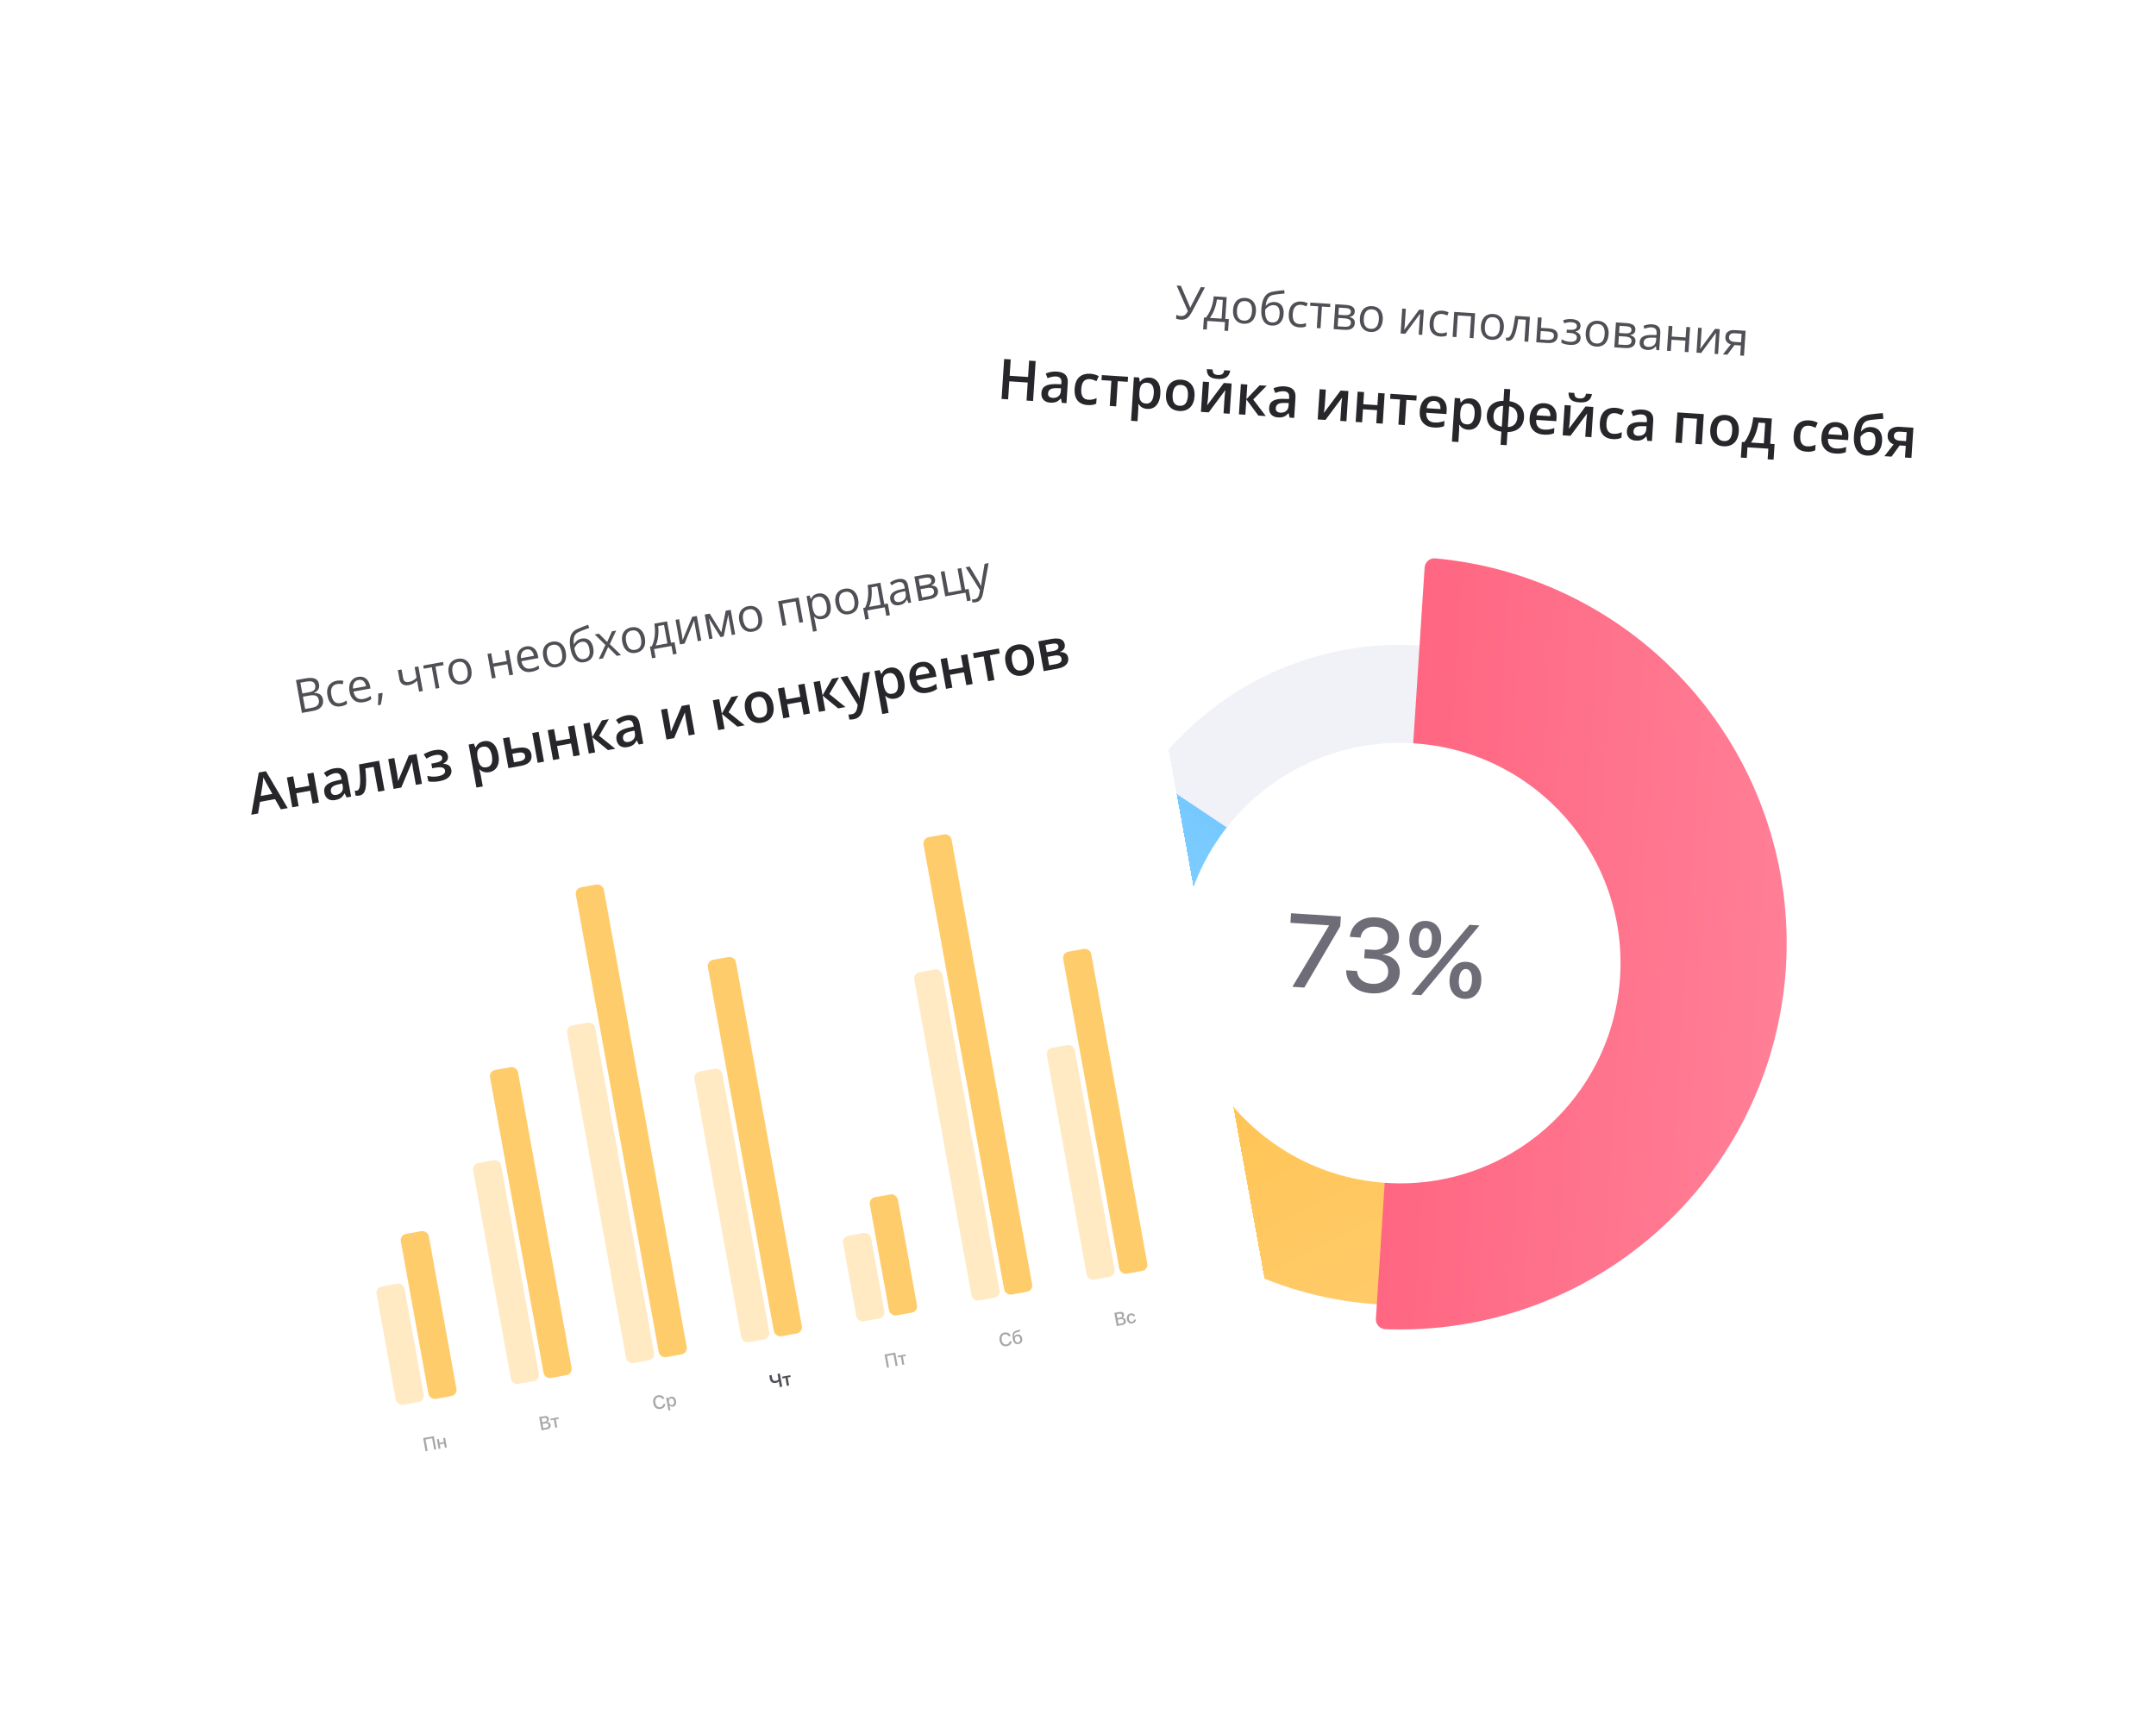 <svg width="357" height="286" viewBox="0 0 357 286" fill="none" xmlns="http://www.w3.org/2000/svg">
<g filter="url(#filter0_dd_365_7159)">
<rect x="155.321" y="19" width="177.755" height="219.494" rx="18.566" transform="rotate(3.711 155.321 19)" fill="white" shape-rendering="crispEdges"/>
<path d="M199.52 42.955L197.467 46.834C197.288 47.176 197.111 47.46 196.935 47.685C196.758 47.911 196.556 48.076 196.327 48.18C196.098 48.283 195.814 48.324 195.475 48.302C195.329 48.293 195.194 48.273 195.07 48.242C194.948 48.214 194.839 48.18 194.744 48.141L194.785 47.504C194.882 47.559 194.988 47.603 195.102 47.638C195.218 47.671 195.342 47.692 195.472 47.7C195.666 47.713 195.834 47.695 195.976 47.646C196.118 47.595 196.246 47.508 196.36 47.387C196.474 47.263 196.585 47.097 196.695 46.89L194.835 42.651L195.536 42.697L196.904 45.878C196.922 45.917 196.94 45.962 196.96 46.014C196.979 46.063 196.999 46.115 197.018 46.169C197.037 46.221 197.054 46.272 197.068 46.324L197.095 46.325C197.112 46.289 197.131 46.246 197.152 46.197C197.176 46.148 197.199 46.099 197.222 46.05C197.246 46.001 197.266 45.959 197.283 45.925L198.838 42.911L199.52 42.955ZM203.121 44.574L202.887 48.174L203.479 48.212L203.352 50.172L202.745 50.133L202.838 48.704L199.913 48.514L199.82 49.943L199.221 49.904L199.348 47.944L199.672 47.965C199.929 47.654 200.149 47.308 200.33 46.929C200.511 46.55 200.655 46.149 200.764 45.727C200.872 45.302 200.943 44.872 200.976 44.435L203.121 44.574ZM202.482 45.032L201.502 44.968C201.455 45.334 201.377 45.704 201.267 46.078C201.159 46.452 201.025 46.806 200.865 47.142C200.704 47.474 200.524 47.763 200.324 48.007L202.281 48.134L202.482 45.032ZM207.963 46.955C207.941 47.294 207.877 47.594 207.772 47.855C207.667 48.115 207.525 48.332 207.348 48.505C207.17 48.677 206.96 48.805 206.717 48.888C206.477 48.968 206.209 48.998 205.913 48.979C205.636 48.961 205.385 48.897 205.16 48.787C204.938 48.674 204.749 48.52 204.592 48.326C204.438 48.132 204.323 47.898 204.248 47.626C204.175 47.354 204.149 47.048 204.171 46.709C204.2 46.256 204.302 45.877 204.476 45.57C204.65 45.261 204.884 45.033 205.179 44.885C205.476 44.736 205.822 44.673 206.217 44.699C206.594 44.723 206.917 44.829 207.188 45.016C207.461 45.202 207.665 45.46 207.8 45.79C207.938 46.117 207.992 46.505 207.963 46.955ZM204.819 46.751C204.798 47.083 204.823 47.373 204.895 47.623C204.967 47.872 205.091 48.069 205.266 48.214C205.44 48.359 205.672 48.441 205.961 48.46C206.248 48.479 206.487 48.427 206.679 48.306C206.874 48.185 207.023 48.005 207.127 47.767C207.231 47.529 207.293 47.244 207.315 46.913C207.336 46.583 207.31 46.297 207.238 46.052C207.166 45.805 207.042 45.611 206.867 45.468C206.692 45.325 206.459 45.245 206.167 45.226C205.738 45.198 205.413 45.319 205.194 45.59C204.977 45.861 204.852 46.248 204.819 46.751ZM208.856 46.604C208.895 46.016 208.984 45.518 209.124 45.111C209.264 44.701 209.46 44.378 209.713 44.142C209.968 43.904 210.286 43.75 210.666 43.682C210.993 43.614 211.325 43.56 211.661 43.519C211.997 43.475 212.323 43.44 212.64 43.412L212.714 43.97C212.554 43.982 212.387 43.998 212.211 44.017C212.036 44.033 211.861 44.052 211.685 44.073C211.51 44.092 211.345 44.114 211.189 44.139C211.034 44.162 210.896 44.187 210.775 44.215C210.558 44.259 210.367 44.347 210.202 44.48C210.039 44.614 209.904 44.803 209.798 45.049C209.693 45.294 209.62 45.607 209.578 45.988L209.623 45.991C209.705 45.885 209.816 45.783 209.953 45.683C210.091 45.584 210.253 45.505 210.438 45.446C210.624 45.385 210.83 45.361 211.056 45.376C211.413 45.399 211.705 45.497 211.934 45.668C212.163 45.837 212.328 46.064 212.431 46.351C212.533 46.638 212.573 46.968 212.548 47.343C212.519 47.793 212.417 48.166 212.241 48.462C212.068 48.759 211.837 48.976 211.548 49.114C211.259 49.249 210.926 49.304 210.549 49.28C210.257 49.261 210 49.188 209.776 49.059C209.555 48.932 209.371 48.753 209.224 48.524C209.08 48.295 208.975 48.02 208.91 47.697C208.848 47.376 208.83 47.011 208.856 46.604ZM210.632 48.763C210.87 48.779 211.078 48.742 211.256 48.652C211.436 48.563 211.579 48.413 211.686 48.203C211.796 47.991 211.862 47.71 211.885 47.361C211.913 46.923 211.851 46.576 211.699 46.319C211.549 46.059 211.291 45.918 210.924 45.894C210.695 45.879 210.485 45.914 210.292 46.001C210.1 46.084 209.936 46.188 209.799 46.313C209.662 46.438 209.561 46.551 209.497 46.653C209.48 46.909 209.483 47.159 209.505 47.403C209.527 47.647 209.578 47.868 209.659 48.068C209.739 48.267 209.857 48.429 210.013 48.553C210.172 48.676 210.378 48.747 210.632 48.763ZM215.151 49.578C214.779 49.554 214.457 49.456 214.182 49.285C213.908 49.113 213.702 48.865 213.565 48.541C213.427 48.216 213.373 47.815 213.404 47.338C213.437 46.838 213.546 46.435 213.732 46.129C213.921 45.821 214.168 45.599 214.472 45.465C214.776 45.331 215.115 45.276 215.489 45.3C215.695 45.314 215.893 45.348 216.081 45.403C216.272 45.456 216.427 45.518 216.546 45.588L216.323 46.1C216.201 46.042 216.058 45.987 215.895 45.936C215.734 45.885 215.582 45.855 215.439 45.846C215.152 45.827 214.91 45.873 214.711 45.984C214.514 46.095 214.361 46.267 214.25 46.499C214.141 46.732 214.076 47.023 214.053 47.372C214.031 47.707 214.058 47.995 214.133 48.237C214.211 48.479 214.336 48.669 214.509 48.806C214.684 48.941 214.909 49.018 215.183 49.035C215.401 49.05 215.6 49.04 215.779 49.006C215.958 48.97 216.121 48.925 216.269 48.871L216.232 49.429C216.09 49.49 215.931 49.535 215.758 49.561C215.587 49.588 215.385 49.594 215.151 49.578ZM220.252 46.219L218.892 46.13L218.658 49.73L218.04 49.69L218.273 46.09L216.931 46.003L216.966 45.472L220.287 45.687L220.252 46.219ZM224.321 46.99C224.304 47.249 224.215 47.446 224.055 47.582C223.895 47.715 223.694 47.8 223.452 47.834L223.45 47.864C223.707 47.916 223.923 48.024 224.099 48.187C224.278 48.347 224.358 48.581 224.338 48.887C224.322 49.123 224.252 49.328 224.127 49.502C224.003 49.676 223.816 49.806 223.568 49.894C223.32 49.981 223.003 50.012 222.616 49.987L220.837 49.871L221.105 45.74L222.869 45.855C223.165 45.874 223.425 45.925 223.646 46.007C223.871 46.087 224.043 46.207 224.164 46.366C224.285 46.526 224.337 46.733 224.321 46.99ZM223.686 48.845C223.701 48.601 223.62 48.419 223.441 48.299C223.264 48.179 223 48.108 222.648 48.085L221.589 48.016L221.499 49.404L222.574 49.473C222.92 49.496 223.188 49.46 223.375 49.366C223.566 49.27 223.669 49.096 223.686 48.845ZM223.679 47.02C223.692 46.824 223.63 46.674 223.492 46.569C223.356 46.462 223.124 46.397 222.797 46.376L221.7 46.305L221.623 47.492L222.611 47.556C222.95 47.578 223.21 47.546 223.389 47.459C223.569 47.373 223.666 47.226 223.679 47.02ZM228.966 48.317C228.944 48.656 228.881 48.956 228.775 49.217C228.67 49.477 228.529 49.694 228.351 49.867C228.173 50.039 227.963 50.167 227.72 50.25C227.48 50.33 227.212 50.361 226.916 50.342C226.639 50.324 226.389 50.259 226.164 50.149C225.941 50.036 225.752 49.883 225.595 49.688C225.441 49.494 225.327 49.261 225.251 48.988C225.178 48.716 225.152 48.41 225.174 48.071C225.203 47.619 225.305 47.239 225.479 46.932C225.653 46.623 225.887 46.395 226.182 46.248C226.479 46.098 226.825 46.036 227.22 46.061C227.597 46.086 227.921 46.191 228.191 46.378C228.464 46.565 228.668 46.823 228.803 47.152C228.941 47.479 228.995 47.867 228.966 48.317ZM225.822 48.113C225.801 48.445 225.826 48.735 225.898 48.985C225.971 49.234 226.094 49.431 226.269 49.577C226.444 49.722 226.676 49.804 226.965 49.822C227.251 49.841 227.49 49.789 227.682 49.668C227.877 49.547 228.026 49.367 228.13 49.13C228.234 48.891 228.296 48.607 228.318 48.275C228.339 47.946 228.314 47.659 228.241 47.414C228.169 47.167 228.045 46.973 227.87 46.83C227.695 46.688 227.462 46.607 227.171 46.588C226.741 46.56 226.416 46.682 226.197 46.953C225.98 47.224 225.855 47.61 225.822 48.113ZM232.782 46.498L232.614 49.095C232.611 49.145 232.605 49.21 232.597 49.291C232.59 49.368 232.581 49.452 232.57 49.542C232.559 49.63 232.548 49.715 232.538 49.798C232.53 49.878 232.522 49.944 232.514 49.997L234.995 46.641L235.764 46.691L235.496 50.822L234.912 50.784L235.076 48.251C235.081 48.171 235.089 48.068 235.1 47.943C235.111 47.817 235.122 47.694 235.135 47.574C235.148 47.451 235.158 47.356 235.165 47.288L232.692 50.64L231.919 50.59L232.187 46.459L232.782 46.498ZM238.477 51.091C238.105 51.067 237.782 50.969 237.508 50.798C237.234 50.626 237.028 50.378 236.89 50.053C236.752 49.729 236.698 49.328 236.729 48.851C236.762 48.351 236.871 47.948 237.057 47.642C237.247 47.334 237.493 47.112 237.797 46.978C238.101 46.844 238.44 46.789 238.815 46.813C239.021 46.827 239.218 46.861 239.406 46.916C239.597 46.969 239.752 47.03 239.871 47.101L239.648 47.613C239.526 47.554 239.383 47.5 239.22 47.449C239.059 47.398 238.907 47.368 238.764 47.359C238.478 47.34 238.235 47.386 238.036 47.497C237.839 47.608 237.686 47.78 237.575 48.012C237.466 48.245 237.401 48.536 237.378 48.885C237.356 49.219 237.383 49.508 237.458 49.75C237.536 49.992 237.661 50.182 237.834 50.319C238.009 50.454 238.234 50.531 238.508 50.548C238.727 50.562 238.925 50.553 239.104 50.519C239.283 50.483 239.446 50.438 239.594 50.384L239.557 50.942C239.415 51.003 239.257 51.047 239.083 51.074C238.913 51.101 238.71 51.106 238.477 51.091ZM244.256 47.242L243.989 51.373L243.359 51.332L243.592 47.74L241.391 47.597L241.158 51.19L240.528 51.149L240.796 47.017L244.256 47.242ZM249.012 49.617C248.99 49.956 248.926 50.256 248.821 50.517C248.716 50.778 248.574 50.994 248.397 51.167C248.219 51.34 248.009 51.467 247.766 51.55C247.526 51.63 247.258 51.661 246.962 51.642C246.685 51.624 246.434 51.559 246.209 51.449C245.987 51.336 245.798 51.183 245.641 50.988C245.487 50.794 245.372 50.561 245.297 50.288C245.224 50.016 245.198 49.71 245.22 49.371C245.249 48.919 245.351 48.539 245.525 48.233C245.699 47.923 245.933 47.695 246.228 47.548C246.525 47.398 246.871 47.336 247.266 47.361C247.643 47.386 247.966 47.491 248.237 47.678C248.51 47.865 248.714 48.123 248.849 48.452C248.987 48.779 249.041 49.167 249.012 49.617ZM245.868 49.413C245.847 49.745 245.872 50.035 245.944 50.285C246.016 50.534 246.14 50.732 246.315 50.877C246.489 51.022 246.721 51.104 247.01 51.122C247.297 51.141 247.536 51.09 247.728 50.968C247.923 50.847 248.072 50.668 248.176 50.43C248.279 50.191 248.342 49.907 248.364 49.575C248.385 49.246 248.359 48.959 248.287 48.715C248.215 48.468 248.091 48.273 247.916 48.13C247.741 47.988 247.508 47.907 247.216 47.888C246.787 47.86 246.462 47.982 246.243 48.253C246.026 48.524 245.901 48.91 245.868 49.413ZM253.058 51.961L252.421 51.92L252.655 48.313L251.399 48.231C251.307 48.879 251.207 49.433 251.099 49.892C250.993 50.35 250.873 50.722 250.739 51.008C250.607 51.293 250.454 51.498 250.282 51.626C250.113 51.751 249.916 51.807 249.692 51.792C249.624 51.788 249.561 51.78 249.501 51.769C249.441 51.757 249.39 51.741 249.349 51.721L249.379 51.246C249.411 51.258 249.445 51.268 249.48 51.275C249.517 51.282 249.556 51.288 249.596 51.29C249.709 51.297 249.815 51.258 249.914 51.171C250.016 51.081 250.111 50.944 250.198 50.758C250.289 50.572 250.374 50.335 250.453 50.047C250.532 49.757 250.607 49.415 250.678 49.021C250.752 48.625 250.823 48.175 250.891 47.672L253.326 47.83L253.058 51.961ZM255.164 49.66L256.431 49.742C256.782 49.765 257.072 49.828 257.3 49.931C257.528 50.034 257.694 50.176 257.799 50.357C257.906 50.538 257.951 50.757 257.934 51.013C257.917 51.27 257.845 51.488 257.717 51.669C257.592 51.85 257.407 51.985 257.161 52.072C256.918 52.16 256.61 52.192 256.235 52.167L254.377 52.047L254.645 47.916L255.275 47.956L255.164 49.66ZM257.303 51.003C257.319 50.749 257.24 50.567 257.066 50.457C256.894 50.345 256.647 50.279 256.325 50.258L255.13 50.18L255.04 51.579L256.238 51.657C256.54 51.676 256.788 51.637 256.984 51.538C257.18 51.438 257.286 51.259 257.303 51.003ZM260.266 48.205C260.575 48.224 260.84 48.285 261.061 48.385C261.282 48.482 261.448 48.615 261.561 48.784C261.674 48.953 261.723 49.153 261.708 49.384C261.692 49.633 261.611 49.827 261.466 49.967C261.32 50.106 261.126 50.201 260.883 50.251L260.881 50.281C261.047 50.337 261.194 50.412 261.325 50.506C261.457 50.598 261.56 50.716 261.631 50.859C261.705 51.001 261.736 51.173 261.722 51.376C261.707 51.608 261.631 51.812 261.493 51.99C261.356 52.165 261.155 52.297 260.892 52.386C260.629 52.475 260.301 52.507 259.909 52.481C259.716 52.469 259.533 52.446 259.361 52.412C259.189 52.38 259.034 52.34 258.896 52.291C258.758 52.241 258.638 52.186 258.536 52.124L258.573 51.554C258.743 51.651 258.944 51.74 259.176 51.821C259.408 51.901 259.661 51.95 259.935 51.968C260.146 51.982 260.338 51.97 260.509 51.934C260.681 51.894 260.819 51.824 260.924 51.722C261.032 51.618 261.091 51.477 261.103 51.298C261.113 51.135 261.078 50.998 260.997 50.886C260.916 50.773 260.789 50.685 260.617 50.623C260.447 50.559 260.229 50.519 259.962 50.501L259.408 50.465L259.441 49.953L259.897 49.982C260.252 50.005 260.538 49.973 260.755 49.887C260.973 49.8 261.089 49.637 261.105 49.398C261.118 49.192 261.047 49.034 260.89 48.922C260.733 48.809 260.503 48.742 260.199 48.722C259.972 48.708 259.771 48.719 259.595 48.755C259.418 48.789 259.227 48.842 259.02 48.915L258.83 48.399C259.053 48.318 259.284 48.261 259.523 48.228C259.762 48.196 260.01 48.188 260.266 48.205ZM266.359 50.742C266.337 51.081 266.273 51.381 266.168 51.642C266.063 51.903 265.921 52.119 265.743 52.292C265.566 52.465 265.356 52.592 265.113 52.675C264.873 52.755 264.605 52.786 264.308 52.767C264.032 52.749 263.781 52.685 263.556 52.574C263.334 52.461 263.145 52.308 262.988 52.113C262.834 51.919 262.719 51.686 262.644 51.413C262.57 51.141 262.545 50.835 262.567 50.496C262.596 50.044 262.698 49.664 262.872 49.358C263.045 49.048 263.28 48.82 263.575 48.673C263.872 48.523 264.218 48.461 264.612 48.486C264.989 48.511 265.313 48.616 265.584 48.803C265.857 48.99 266.061 49.248 266.196 49.577C266.334 49.904 266.388 50.292 266.359 50.742ZM263.215 50.538C263.194 50.87 263.219 51.16 263.291 51.41C263.363 51.659 263.487 51.857 263.661 52.002C263.836 52.147 264.068 52.229 264.357 52.248C264.644 52.266 264.883 52.215 265.075 52.093C265.27 51.972 265.419 51.793 265.523 51.555C265.626 51.317 265.689 51.032 265.71 50.7C265.732 50.371 265.706 50.084 265.634 49.84C265.561 49.593 265.438 49.398 265.263 49.255C265.088 49.113 264.855 49.032 264.563 49.013C264.133 48.985 263.809 49.107 263.589 49.378C263.372 49.649 263.248 50.036 263.215 50.538ZM270.79 50.004C270.773 50.263 270.685 50.46 270.525 50.596C270.364 50.729 270.163 50.813 269.921 50.848L269.919 50.878C270.176 50.93 270.392 51.038 270.569 51.201C270.747 51.361 270.827 51.595 270.807 51.901C270.792 52.137 270.722 52.342 270.597 52.516C270.472 52.69 270.286 52.82 270.038 52.907C269.79 52.995 269.472 53.026 269.085 53.001L267.306 52.885L267.574 48.754L269.338 48.869C269.635 48.888 269.894 48.939 270.116 49.021C270.34 49.101 270.513 49.221 270.634 49.38C270.755 49.54 270.807 49.747 270.79 50.004ZM270.155 51.859C270.171 51.615 270.089 51.433 269.91 51.313C269.734 51.193 269.47 51.122 269.118 51.099L268.059 51.03L267.969 52.417L269.043 52.487C269.39 52.51 269.657 52.474 269.845 52.38C270.035 52.284 270.139 52.11 270.155 51.859ZM270.148 50.034C270.161 49.838 270.099 49.688 269.962 49.583C269.825 49.475 269.593 49.411 269.267 49.39L268.17 49.319L268.093 50.506L269.08 50.57C269.419 50.592 269.679 50.56 269.859 50.473C270.038 50.386 270.135 50.24 270.148 50.034ZM273.557 49.074C274.049 49.106 274.408 49.24 274.632 49.477C274.857 49.714 274.953 50.074 274.922 50.559L274.739 53.367L274.283 53.338L274.202 52.719L274.172 52.718C274.047 52.861 273.918 52.98 273.786 53.075C273.653 53.167 273.503 53.234 273.333 53.276C273.167 53.316 272.964 53.328 272.725 53.313C272.474 53.296 272.253 53.238 272.063 53.137C271.875 53.037 271.731 52.894 271.629 52.708C271.53 52.522 271.489 52.292 271.507 52.019C271.534 51.606 271.718 51.3 272.059 51.1C272.4 50.901 272.905 50.812 273.575 50.835L274.289 50.851L274.306 50.599C274.329 50.242 274.269 49.987 274.125 49.834C273.981 49.681 273.769 49.595 273.49 49.577C273.274 49.563 273.066 49.581 272.866 49.631C272.666 49.681 272.475 49.743 272.294 49.817L272.132 49.33C272.324 49.246 272.543 49.179 272.789 49.126C273.034 49.074 273.29 49.057 273.557 49.074ZM274.253 51.292L273.622 51.278C273.106 51.264 272.737 51.325 272.516 51.459C272.296 51.594 272.176 51.797 272.159 52.068C272.144 52.305 272.204 52.484 272.34 52.606C272.476 52.729 272.662 52.797 272.898 52.813C273.265 52.837 273.572 52.754 273.819 52.566C274.066 52.377 274.202 52.08 274.229 51.673L274.253 51.292ZM276.926 49.361L276.814 51.095L279.117 51.244L279.229 49.51L279.855 49.551L279.587 53.682L278.961 53.641L279.082 51.776L276.779 51.626L276.658 53.492L276.029 53.451L276.297 49.32L276.926 49.361ZM281.777 49.675L281.609 52.272C281.606 52.323 281.6 52.388 281.592 52.468C281.585 52.546 281.576 52.63 281.565 52.72C281.554 52.808 281.543 52.893 281.533 52.975C281.525 53.056 281.517 53.122 281.509 53.174L283.99 49.819L284.759 49.869L284.491 54L283.907 53.962L284.071 51.429C284.076 51.349 284.084 51.246 284.095 51.12C284.105 50.995 284.117 50.872 284.13 50.752C284.143 50.629 284.153 50.533 284.16 50.466L281.686 53.818L280.914 53.768L281.182 49.637L281.777 49.675ZM286.021 54.099L285.29 54.052L286.594 52.388C286.423 52.339 286.267 52.264 286.124 52.164C285.982 52.062 285.869 51.927 285.787 51.76C285.707 51.593 285.675 51.391 285.69 51.152C285.716 50.755 285.867 50.462 286.145 50.273C286.424 50.081 286.782 50 287.217 50.028L289.045 50.147L288.777 54.278L288.151 54.237L288.259 52.579L287.211 52.511L286.021 54.099ZM286.297 51.195C286.281 51.441 286.357 51.63 286.525 51.762C286.693 51.892 286.941 51.967 287.267 51.988L288.293 52.055L288.385 50.63L287.25 50.556C286.929 50.536 286.692 50.586 286.54 50.707C286.391 50.826 286.31 50.989 286.297 51.195Z" fill="#504F55"/>
<path d="M171.061 61.769L169.98 61.699L170.173 58.714L167.125 58.516L166.931 61.501L165.845 61.431L166.274 54.818L167.36 54.888L167.184 57.593L170.233 57.791L170.408 55.086L171.49 55.156L171.061 61.769ZM174.997 56.901C175.63 56.942 176.099 57.113 176.403 57.414C176.711 57.716 176.845 58.164 176.807 58.758L176.588 62.128L175.833 62.079L175.675 61.355L175.639 61.353C175.486 61.525 175.33 61.664 175.171 61.772C175.013 61.88 174.832 61.956 174.63 62.001C174.43 62.048 174.188 62.063 173.904 62.044C173.606 62.025 173.343 61.953 173.114 61.83C172.886 61.703 172.712 61.522 172.591 61.287C172.47 61.052 172.421 60.761 172.443 60.414C172.477 59.899 172.693 59.524 173.093 59.289C173.496 59.055 174.087 58.949 174.867 58.973L175.737 58.997L175.754 58.735C175.777 58.388 175.711 58.136 175.558 57.977C175.408 57.819 175.187 57.731 174.894 57.712C174.644 57.695 174.399 57.716 174.159 57.773C173.919 57.83 173.684 57.904 173.454 57.995L173.159 57.222C173.412 57.108 173.696 57.021 174.012 56.959C174.331 56.898 174.659 56.879 174.997 56.901ZM175.689 59.666L175.041 59.647C174.509 59.631 174.131 59.697 173.906 59.846C173.682 59.995 173.56 60.211 173.542 60.495C173.526 60.742 173.588 60.928 173.728 61.052C173.869 61.173 174.06 61.241 174.301 61.257C174.669 61.281 174.98 61.197 175.235 61.004C175.493 60.809 175.635 60.508 175.661 60.101L175.689 59.666ZM180.088 62.445C179.614 62.415 179.21 62.296 178.875 62.09C178.541 61.883 178.292 61.584 178.13 61.192C177.967 60.8 177.905 60.311 177.943 59.726C177.983 59.117 178.117 58.626 178.347 58.254C178.578 57.881 178.879 57.614 179.253 57.454C179.63 57.294 180.054 57.229 180.524 57.259C180.823 57.279 181.091 57.326 181.328 57.402C181.568 57.475 181.77 57.559 181.934 57.655L181.562 58.485C181.383 58.397 181.199 58.322 181.009 58.258C180.819 58.194 180.635 58.157 180.458 58.145C180.165 58.126 179.917 58.175 179.712 58.292C179.511 58.409 179.354 58.593 179.24 58.843C179.13 59.093 179.063 59.408 179.038 59.788C179.014 60.156 179.043 60.47 179.123 60.729C179.203 60.986 179.334 61.185 179.515 61.327C179.697 61.466 179.927 61.545 180.204 61.563C180.479 61.581 180.726 61.563 180.948 61.511C181.169 61.459 181.38 61.386 181.58 61.293L181.52 62.216C181.323 62.312 181.114 62.379 180.894 62.416C180.673 62.456 180.404 62.466 180.088 62.445ZM186.733 58.598L185.086 58.491L184.816 62.661L183.758 62.593L184.028 58.422L182.391 58.316L182.445 57.479L186.787 57.761L186.733 58.598ZM190.331 57.895C190.925 57.934 191.387 58.182 191.718 58.639C192.051 59.097 192.191 59.754 192.135 60.61C192.098 61.177 191.983 61.65 191.789 62.028C191.598 62.403 191.345 62.68 191.031 62.86C190.719 63.037 190.365 63.112 189.967 63.086C189.713 63.07 189.495 63.022 189.313 62.944C189.13 62.865 188.976 62.769 188.85 62.655C188.724 62.538 188.62 62.413 188.538 62.28L188.475 62.276C188.482 62.398 188.487 62.533 188.489 62.681C188.495 62.827 188.494 62.96 188.486 63.081L188.354 65.121L187.286 65.052L187.755 57.824L188.624 57.88L188.728 58.582L188.778 58.585C188.881 58.449 189.002 58.325 189.143 58.213C189.286 58.102 189.455 58.017 189.65 57.96C189.847 57.9 190.074 57.879 190.331 57.895ZM189.989 58.745C189.697 58.726 189.458 58.77 189.272 58.876C189.09 58.979 188.951 59.144 188.854 59.371C188.761 59.598 188.699 59.886 188.671 60.236L188.661 60.385C188.637 60.756 188.654 61.074 188.713 61.338C188.775 61.599 188.89 61.803 189.059 61.951C189.232 62.095 189.471 62.177 189.779 62.197C190.038 62.214 190.257 62.157 190.435 62.026C190.616 61.896 190.757 61.702 190.859 61.445C190.96 61.188 191.023 60.882 191.046 60.526C191.081 59.986 191.011 59.561 190.838 59.25C190.667 58.939 190.384 58.771 189.989 58.745ZM197.798 60.978C197.771 61.394 197.693 61.76 197.563 62.075C197.434 62.391 197.258 62.654 197.035 62.863C196.813 63.07 196.552 63.222 196.252 63.321C195.952 63.417 195.618 63.453 195.25 63.429C194.906 63.407 194.595 63.329 194.316 63.196C194.037 63.059 193.799 62.874 193.602 62.641C193.409 62.404 193.265 62.121 193.171 61.791C193.078 61.46 193.044 61.087 193.071 60.671C193.107 60.119 193.232 59.658 193.447 59.287C193.665 58.914 193.959 58.638 194.328 58.459C194.697 58.28 195.127 58.206 195.618 58.238C196.08 58.268 196.48 58.395 196.82 58.62C197.16 58.845 197.417 59.157 197.591 59.556C197.765 59.955 197.834 60.429 197.798 60.978ZM194.166 60.742C194.142 61.107 194.166 61.422 194.236 61.687C194.31 61.952 194.436 62.16 194.614 62.311C194.792 62.459 195.029 62.542 195.324 62.562C195.62 62.581 195.865 62.529 196.061 62.405C196.257 62.278 196.407 62.088 196.512 61.834C196.616 61.581 196.68 61.272 196.704 60.907C196.727 60.542 196.703 60.23 196.632 59.971C196.562 59.709 196.437 59.505 196.259 59.361C196.081 59.213 195.842 59.129 195.544 59.11C195.103 59.081 194.773 59.208 194.551 59.491C194.33 59.773 194.202 60.19 194.166 60.742ZM200.203 58.631L200.038 61.187C200.032 61.268 200.023 61.372 200.008 61.498C199.997 61.621 199.983 61.751 199.965 61.886C199.947 62.018 199.93 62.139 199.914 62.251C199.898 62.361 199.885 62.444 199.875 62.498L202.646 58.789L203.94 58.873L203.615 63.88L202.597 63.815L202.761 61.286C202.77 61.153 202.783 61 202.8 60.825C202.82 60.651 202.84 60.483 202.86 60.32C202.883 60.158 202.898 60.035 202.907 59.951L200.145 63.656L198.856 63.572L199.181 58.565L200.203 58.631ZM203.701 56.741C203.651 57.05 203.549 57.312 203.395 57.53C203.245 57.744 203.027 57.903 202.742 58.005C202.457 58.108 202.088 58.145 201.636 58.115C201.168 58.085 200.803 58.004 200.539 57.871C200.275 57.736 200.09 57.553 199.984 57.322C199.878 57.088 199.823 56.81 199.82 56.489L200.788 56.552C200.796 56.889 200.869 57.121 201.006 57.248C201.144 57.372 201.374 57.444 201.696 57.465C201.974 57.483 202.199 57.435 202.373 57.323C202.55 57.21 202.665 56.995 202.719 56.677L203.701 56.741ZM208.571 59.174L209.743 59.25L207.515 61.522L209.595 64.268L208.369 64.189L206.376 61.507L206.211 64.049L205.144 63.98L205.468 58.972L206.536 59.042L206.378 61.471L208.571 59.174ZM212.703 59.346C213.336 59.387 213.805 59.559 214.109 59.86C214.417 60.161 214.551 60.609 214.513 61.203L214.294 64.573L213.539 64.524L213.381 63.801L213.345 63.798C213.192 63.97 213.036 64.11 212.877 64.218C212.719 64.326 212.538 64.402 212.336 64.446C212.136 64.494 211.894 64.508 211.611 64.49C211.312 64.471 211.049 64.399 210.821 64.275C210.593 64.148 210.418 63.967 210.297 63.733C210.176 63.498 210.127 63.207 210.149 62.86C210.183 62.344 210.399 61.969 210.799 61.735C211.202 61.5 211.793 61.395 212.573 61.418L213.444 61.443L213.461 61.18C213.483 60.834 213.418 60.581 213.264 60.423C213.114 60.265 212.893 60.176 212.6 60.157C212.35 60.141 212.105 60.161 211.865 60.218C211.625 60.276 211.39 60.35 211.16 60.441L210.865 59.668C211.118 59.554 211.402 59.466 211.718 59.405C212.037 59.344 212.365 59.324 212.703 59.346ZM213.396 62.112L212.747 62.093C212.215 62.076 211.837 62.143 211.612 62.292C211.388 62.441 211.266 62.657 211.248 62.94C211.232 63.187 211.294 63.373 211.434 63.497C211.575 63.618 211.766 63.687 212.007 63.703C212.375 63.726 212.686 63.642 212.941 63.45C213.199 63.255 213.341 62.953 213.367 62.546L213.396 62.112ZM219.536 59.885L219.37 62.44C219.365 62.522 219.355 62.626 219.341 62.752C219.33 62.875 219.315 63.005 219.298 63.14C219.28 63.272 219.263 63.393 219.247 63.504C219.23 63.615 219.217 63.698 219.208 63.752L221.979 60.043L223.272 60.127L222.947 65.134L221.93 65.068L222.094 62.54C222.102 62.407 222.115 62.254 222.133 62.079C222.153 61.905 222.173 61.736 222.193 61.574C222.215 61.412 222.231 61.289 222.239 61.205L219.478 64.909L218.189 64.826L218.514 59.818L219.536 59.885ZM225.869 60.295L225.738 62.308L228.081 62.46L228.212 60.447L229.279 60.517L228.954 65.524L227.887 65.455L228.027 63.293L225.684 63.141L225.544 65.303L224.476 65.234L224.801 60.226L225.869 60.295ZM234.526 61.697L232.88 61.59L232.609 65.761L231.551 65.692L231.821 61.522L230.184 61.416L230.238 60.579L234.58 60.861L234.526 61.697ZM237.549 60.958C237.996 60.987 238.373 61.103 238.68 61.308C238.988 61.513 239.217 61.789 239.367 62.138C239.517 62.487 239.577 62.897 239.546 63.367L239.509 63.937L236.166 63.721C236.147 64.207 236.252 64.589 236.483 64.868C236.716 65.146 237.057 65.3 237.507 65.329C237.826 65.35 238.115 65.338 238.372 65.294C238.632 65.248 238.902 65.173 239.181 65.07L239.125 65.934C238.867 66.035 238.607 66.105 238.344 66.142C238.081 66.18 237.769 66.186 237.407 66.163C236.916 66.131 236.489 66.008 236.127 65.794C235.769 65.577 235.497 65.271 235.31 64.878C235.127 64.484 235.053 64.006 235.09 63.442C235.126 62.881 235.252 62.411 235.467 62.031C235.683 61.651 235.969 61.37 236.326 61.187C236.683 61.004 237.091 60.928 237.549 60.958ZM237.497 61.758C237.163 61.737 236.884 61.828 236.662 62.031C236.443 62.235 236.302 62.545 236.238 62.962L238.518 63.11C238.531 62.859 238.503 62.635 238.435 62.437C238.369 62.239 238.258 62.08 238.102 61.961C237.949 61.842 237.748 61.775 237.497 61.758ZM243.461 61.341C244.055 61.38 244.518 61.628 244.848 62.085C245.182 62.543 245.321 63.2 245.266 64.056C245.229 64.623 245.113 65.096 244.919 65.474C244.728 65.849 244.476 66.126 244.161 66.306C243.85 66.483 243.495 66.558 243.097 66.532C242.844 66.516 242.626 66.468 242.443 66.39C242.261 66.311 242.107 66.215 241.981 66.101C241.855 65.984 241.751 65.859 241.669 65.726L241.606 65.722C241.613 65.844 241.618 65.979 241.62 66.127C241.626 66.273 241.625 66.406 241.617 66.527L241.485 68.567L240.417 68.498L240.886 61.269L241.754 61.326L241.859 62.028L241.909 62.031C242.011 61.895 242.133 61.771 242.273 61.659C242.417 61.547 242.586 61.463 242.78 61.406C242.978 61.346 243.205 61.325 243.461 61.341ZM243.12 62.191C242.827 62.172 242.588 62.216 242.403 62.322C242.221 62.425 242.081 62.59 241.985 62.817C241.891 63.044 241.83 63.332 241.801 63.682L241.792 63.831C241.768 64.202 241.785 64.519 241.844 64.784C241.905 65.045 242.021 65.249 242.19 65.397C242.362 65.541 242.602 65.623 242.91 65.643C243.169 65.66 243.388 65.603 243.566 65.472C243.747 65.342 243.888 65.148 243.99 64.891C244.091 64.634 244.153 64.328 244.176 63.972C244.211 63.432 244.142 63.007 243.968 62.696C243.798 62.385 243.515 62.217 243.12 62.191ZM250.078 59.826L249.949 61.807C250.483 61.887 250.934 62.05 251.303 62.295C251.672 62.537 251.947 62.847 252.129 63.225C252.31 63.603 252.385 64.037 252.353 64.525C252.322 65.008 252.195 65.426 251.972 65.781C251.752 66.136 251.443 66.412 251.046 66.607C250.652 66.802 250.176 66.906 249.618 66.919L249.477 69.09L248.468 69.024L248.609 66.853C248.075 66.773 247.624 66.611 247.255 66.366C246.887 66.121 246.61 65.808 246.426 65.426C246.242 65.045 246.165 64.611 246.197 64.126C246.229 63.634 246.355 63.211 246.574 62.856C246.794 62.501 247.103 62.227 247.5 62.035C247.897 61.842 248.382 61.745 248.954 61.743L249.083 59.761L250.078 59.826ZM248.9 62.571C248.572 62.586 248.292 62.661 248.059 62.798C247.829 62.931 247.651 63.116 247.523 63.353C247.396 63.59 247.322 63.872 247.301 64.197C247.279 64.526 247.315 64.818 247.407 65.072C247.503 65.323 247.656 65.53 247.867 65.692C248.08 65.854 248.35 65.964 248.677 66.022L248.9 62.571ZM249.895 62.649L249.672 66.086C250 66.071 250.277 65.997 250.504 65.863C250.734 65.727 250.911 65.54 251.035 65.303C251.163 65.063 251.237 64.78 251.258 64.454C251.29 63.966 251.189 63.564 250.955 63.249C250.724 62.934 250.371 62.734 249.895 62.649ZM255.742 62.138C256.188 62.166 256.565 62.283 256.873 62.488C257.181 62.693 257.41 62.969 257.56 63.318C257.71 63.667 257.769 64.077 257.739 64.547L257.702 65.117L254.359 64.9C254.34 65.387 254.445 65.769 254.675 66.047C254.909 66.326 255.25 66.48 255.699 66.509C256.019 66.53 256.307 66.518 256.565 66.474C256.825 66.428 257.095 66.353 257.374 66.25L257.318 67.114C257.06 67.215 256.8 67.284 256.537 67.322C256.274 67.359 255.962 67.366 255.6 67.343C255.108 67.311 254.682 67.188 254.32 66.974C253.962 66.757 253.689 66.451 253.503 66.058C253.319 65.664 253.246 65.186 253.283 64.622C253.319 64.061 253.445 63.59 253.66 63.211C253.876 62.831 254.162 62.55 254.519 62.367C254.876 62.184 255.284 62.108 255.742 62.138ZM255.69 62.938C255.355 62.916 255.077 63.007 254.855 63.211C254.636 63.415 254.494 63.725 254.431 64.142L256.711 64.29C256.724 64.039 256.696 63.815 256.627 63.617C256.561 63.419 256.451 63.26 256.295 63.141C256.142 63.022 255.94 62.954 255.69 62.938ZM260.101 62.516L259.935 65.071C259.93 65.153 259.92 65.257 259.906 65.383C259.895 65.506 259.88 65.636 259.863 65.771C259.845 65.903 259.828 66.024 259.812 66.135C259.795 66.246 259.782 66.329 259.773 66.383L262.543 62.674L263.837 62.758L263.512 67.765L262.495 67.699L262.659 65.171C262.667 65.038 262.68 64.885 262.698 64.71C262.718 64.536 262.738 64.367 262.758 64.205C262.78 64.043 262.796 63.92 262.804 63.836L260.043 67.54L258.754 67.457L259.079 62.449L260.101 62.516ZM263.598 60.626C263.548 60.934 263.446 61.197 263.293 61.414C263.143 61.629 262.925 61.787 262.64 61.89C262.354 61.993 261.986 62.029 261.533 62C261.066 61.97 260.7 61.888 260.436 61.756C260.173 61.621 259.988 61.438 259.881 61.207C259.775 60.973 259.721 60.695 259.717 60.374L260.685 60.437C260.694 60.773 260.767 61.005 260.904 61.132C261.041 61.256 261.271 61.329 261.594 61.35C261.871 61.368 262.097 61.32 262.271 61.207C262.448 61.095 262.563 60.88 262.617 60.562L263.598 60.626ZM267.053 68.086C266.579 68.055 266.175 67.936 265.84 67.73C265.505 67.524 265.257 67.224 265.095 66.832C264.932 66.44 264.87 65.952 264.908 65.367C264.947 64.757 265.082 64.266 265.312 63.894C265.542 63.521 265.844 63.255 266.218 63.094C266.595 62.934 267.019 62.869 267.489 62.899C267.788 62.919 268.056 62.967 268.293 63.042C268.533 63.116 268.735 63.2 268.899 63.295L268.527 64.125C268.348 64.038 268.164 63.962 267.974 63.898C267.784 63.835 267.6 63.797 267.423 63.785C267.13 63.767 266.882 63.815 266.677 63.932C266.476 64.05 266.318 64.233 266.205 64.483C266.095 64.734 266.028 65.049 266.003 65.428C265.979 65.796 266.007 66.11 266.088 66.37C266.168 66.626 266.299 66.826 266.48 66.968C266.662 67.106 266.892 67.185 267.169 67.203C267.443 67.221 267.691 67.204 267.913 67.151C268.134 67.099 268.345 67.026 268.545 66.933L268.485 67.856C268.288 67.952 268.079 68.019 267.859 68.056C267.638 68.096 267.369 68.106 267.053 68.086ZM271.94 63.188C272.573 63.229 273.042 63.4 273.347 63.702C273.654 64.003 273.789 64.451 273.75 65.045L273.531 68.415L272.776 68.366L272.619 67.643L272.582 67.64C272.429 67.812 272.273 67.952 272.115 68.06C271.956 68.168 271.776 68.244 271.573 68.288C271.373 68.336 271.131 68.35 270.848 68.332C270.549 68.312 270.286 68.241 270.058 68.117C269.83 67.99 269.655 67.809 269.534 67.574C269.413 67.34 269.364 67.049 269.386 66.702C269.42 66.186 269.636 65.811 270.036 65.577C270.439 65.342 271.03 65.237 271.81 65.26L272.681 65.285L272.698 65.022C272.72 64.676 272.655 64.423 272.502 64.265C272.351 64.107 272.13 64.018 271.837 63.999C271.587 63.983 271.342 64.003 271.102 64.06C270.862 64.118 270.627 64.192 270.397 64.283L270.102 63.51C270.355 63.396 270.639 63.308 270.955 63.247C271.274 63.186 271.602 63.166 271.94 63.188ZM272.633 65.954L271.984 65.935C271.453 65.918 271.074 65.985 270.85 66.133C270.625 66.282 270.503 66.499 270.485 66.782C270.469 67.029 270.531 67.215 270.671 67.339C270.812 67.46 271.003 67.529 271.244 67.544C271.612 67.568 271.923 67.484 272.178 67.292C272.436 67.096 272.578 66.795 272.605 66.388L272.633 65.954ZM282.125 63.944L281.8 68.951L280.728 68.882L280.998 64.716L278.764 64.571L278.494 68.737L277.426 68.668L277.751 63.66L282.125 63.944ZM287.92 66.823C287.893 67.239 287.815 67.605 287.686 67.92C287.556 68.236 287.38 68.499 287.158 68.708C286.935 68.915 286.674 69.068 286.374 69.166C286.074 69.262 285.74 69.298 285.372 69.274C285.028 69.252 284.717 69.174 284.438 69.041C284.159 68.904 283.921 68.719 283.724 68.486C283.531 68.249 283.387 67.966 283.294 67.636C283.2 67.305 283.167 66.932 283.194 66.516C283.229 65.964 283.355 65.503 283.569 65.132C283.787 64.759 284.081 64.483 284.45 64.304C284.819 64.125 285.249 64.051 285.741 64.083C286.202 64.113 286.602 64.24 286.942 64.466C287.282 64.69 287.539 65.002 287.713 65.401C287.887 65.8 287.956 66.274 287.92 66.823ZM284.288 66.587C284.264 66.952 284.288 67.267 284.359 67.532C284.432 67.797 284.558 68.005 284.736 68.156C284.914 68.304 285.151 68.387 285.447 68.407C285.742 68.426 285.988 68.374 286.183 68.25C286.379 68.123 286.53 67.933 286.634 67.68C286.738 67.426 286.802 67.117 286.826 66.752C286.849 66.387 286.826 66.075 286.755 65.816C286.684 65.554 286.559 65.351 286.381 65.206C286.203 65.058 285.964 64.974 285.666 64.955C285.226 64.927 284.895 65.053 284.674 65.336C284.452 65.618 284.324 66.035 284.288 66.587ZM293.392 64.675L293.121 68.859L293.845 68.906L293.677 71.493L292.695 71.43L292.81 69.665L289.354 69.441L289.24 71.205L288.258 71.142L288.426 68.554L288.833 68.581C289.11 68.229 289.348 67.833 289.546 67.391C289.747 66.95 289.911 66.483 290.037 65.988C290.166 65.491 290.259 64.986 290.317 64.475L293.392 64.675ZM292.286 65.421L291.177 65.349C291.115 65.754 291.027 66.155 290.913 66.554C290.8 66.949 290.662 67.326 290.499 67.685C290.34 68.041 290.155 68.364 289.946 68.653L292.067 68.79L292.286 65.421ZM299.141 70.167C298.668 70.136 298.263 70.018 297.929 69.811C297.594 69.605 297.345 69.305 297.183 68.913C297.021 68.521 296.958 68.033 296.996 67.448C297.036 66.839 297.171 66.348 297.401 65.975C297.631 65.602 297.933 65.336 298.306 65.175C298.683 65.015 299.107 64.95 299.577 64.981C299.876 65 300.144 65.048 300.381 65.124C300.622 65.197 300.824 65.281 300.987 65.376L300.615 66.206C300.436 66.119 300.252 66.043 300.062 65.98C299.873 65.916 299.689 65.878 299.511 65.867C299.218 65.848 298.97 65.897 298.765 66.014C298.564 66.131 298.407 66.314 298.294 66.564C298.184 66.815 298.116 67.13 298.092 67.51C298.068 67.878 298.096 68.191 298.176 68.451C298.256 68.707 298.387 68.907 298.569 69.049C298.75 69.188 298.98 69.266 299.257 69.284C299.532 69.302 299.78 69.285 300.001 69.233C300.223 69.18 300.433 69.108 300.633 69.014L300.573 69.937C300.376 70.034 300.167 70.1 299.947 70.137C299.726 70.178 299.458 70.187 299.141 70.167ZM304.06 65.271C304.506 65.3 304.883 65.417 305.191 65.622C305.499 65.826 305.728 66.103 305.878 66.452C306.027 66.801 306.087 67.211 306.057 67.681L306.02 68.251L302.677 68.034C302.658 68.52 302.763 68.903 302.993 69.181C303.227 69.46 303.568 69.614 304.017 69.643C304.337 69.663 304.625 69.652 304.882 69.608C305.143 69.561 305.413 69.487 305.692 69.383L305.636 70.248C305.378 70.349 305.118 70.418 304.855 70.456C304.592 70.493 304.28 70.5 303.918 70.477C303.426 70.445 303 70.322 302.638 70.108C302.28 69.891 302.007 69.585 301.821 69.192C301.637 68.798 301.564 68.319 301.6 67.755C301.637 67.195 301.763 66.724 301.978 66.345C302.193 65.965 302.48 65.684 302.837 65.501C303.194 65.318 303.602 65.242 304.06 65.271ZM304.008 66.072C303.673 66.05 303.395 66.141 303.173 66.345C302.954 66.549 302.812 66.859 302.749 67.276L305.029 67.424C305.042 67.173 305.014 66.949 304.945 66.751C304.879 66.552 304.768 66.394 304.613 66.275C304.46 66.156 304.258 66.088 304.008 66.072ZM306.982 67.569C307.029 66.842 307.149 66.229 307.342 65.73C307.534 65.23 307.813 64.838 308.176 64.553C308.54 64.267 309 64.087 309.556 64.011C309.917 63.952 310.284 63.907 310.655 63.873C311.027 63.84 311.398 63.808 311.77 63.777L311.854 64.723C311.681 64.733 311.495 64.747 311.297 64.764C311.099 64.778 310.9 64.794 310.699 64.812C310.501 64.829 310.31 64.849 310.127 64.87C309.947 64.889 309.786 64.908 309.642 64.929C309.355 64.971 309.108 65.055 308.903 65.181C308.702 65.304 308.538 65.494 308.412 65.749C308.287 66.004 308.199 66.35 308.15 66.786L308.209 66.79C308.298 66.671 308.419 66.555 308.572 66.441C308.725 66.326 308.906 66.235 309.117 66.167C309.33 66.096 309.57 66.069 309.835 66.087C310.251 66.114 310.598 66.224 310.876 66.418C311.157 66.611 311.363 66.879 311.492 67.221C311.624 67.562 311.675 67.967 311.645 68.434C311.609 68.992 311.479 69.453 311.255 69.817C311.035 70.178 310.742 70.442 310.377 70.609C310.012 70.777 309.594 70.845 309.124 70.814C308.762 70.791 308.441 70.702 308.16 70.547C307.882 70.393 307.65 70.178 307.462 69.903C307.277 69.624 307.142 69.29 307.059 68.9C306.975 68.507 306.949 68.063 306.982 67.569ZM309.253 69.946C309.494 69.962 309.706 69.924 309.887 69.833C310.072 69.742 310.22 69.585 310.331 69.362C310.445 69.139 310.515 68.839 310.539 68.462C310.569 67.998 310.509 67.628 310.357 67.351C310.209 67.072 309.943 66.92 309.56 66.895C309.325 66.88 309.106 66.919 308.903 67.012C308.7 67.105 308.526 67.217 308.381 67.35C308.236 67.48 308.132 67.596 308.068 67.698C308.05 67.972 308.052 68.239 308.075 68.498C308.101 68.757 308.155 68.994 308.238 69.208C308.324 69.419 308.449 69.591 308.613 69.723C308.777 69.855 308.991 69.929 309.253 69.946ZM313.21 70.989L312.025 70.912L313.555 68.958C313.369 68.885 313.197 68.785 313.039 68.656C312.884 68.525 312.761 68.36 312.671 68.16C312.581 67.957 312.545 67.716 312.564 67.435C312.595 66.947 312.794 66.584 313.161 66.348C313.528 66.111 313.993 66.011 314.557 66.047L316.828 66.195L316.503 71.202L315.44 71.133L315.565 69.197L314.557 69.132L313.21 70.989ZM313.603 67.512C313.587 67.765 313.669 67.964 313.851 68.109C314.032 68.251 314.288 68.333 314.616 68.354L315.616 68.419L315.713 66.927L314.559 66.852C314.243 66.831 314.007 66.885 313.854 67.015C313.7 67.141 313.617 67.307 313.603 67.512Z" fill="#27272B"/>
<g clip-path="url(#clip0_365_7159)">
<circle cx="231.861" cy="153.218" r="51.057" transform="rotate(3.711 231.861 153.218)" fill="#F1F1F8"/>
<g filter="url(#filter1_d_365_7159)">
<path d="M186.587 123.01C185.825 122.502 184.793 122.706 184.308 123.482C176.738 135.588 174.06 150.149 176.863 164.191C179.775 178.776 188.361 191.607 200.733 199.861C213.105 208.116 228.249 211.117 242.834 208.206C256.876 205.403 269.292 197.339 277.564 185.702C278.094 184.955 277.887 183.924 277.125 183.416L231.856 153.213L186.587 123.01Z" fill="url(#paint0_linear_365_7159)"/>
</g>
<g filter="url(#filter2_d_365_7159)">
<path d="M179.597 179.028C178.776 179.434 178.438 180.429 178.866 181.238C186.02 194.766 198.092 205.067 212.626 209.989C227.684 215.089 244.151 213.999 258.405 206.957C272.659 199.916 283.532 187.501 288.632 172.443C293.554 157.909 292.71 142.062 286.314 128.16C285.931 127.328 284.934 126.992 284.114 127.397L231.855 153.213L179.597 179.028Z" fill="url(#paint1_linear_365_7159)"/>
</g>
<g filter="url(#filter3_d_365_7159)">
<path d="M227.826 215.417C227.766 216.331 228.459 217.122 229.374 217.158C245.737 217.794 261.747 212.131 274.083 201.298C286.834 190.1 294.615 174.295 295.713 157.36C296.811 140.425 291.137 123.747 279.939 110.995C269.106 98.66 253.962 90.976 237.654 89.493C236.742 89.411 235.953 90.105 235.894 91.019L231.86 153.218L227.826 215.417Z" fill="url(#paint2_linear_365_7159)"/>
</g>
<g filter="url(#filter4_d_365_7159)">
<circle cx="231.86" cy="153.218" r="36.47" transform="rotate(3.711 231.86 153.218)" fill="white"/>
</g>
<path d="M213.998 158.796L220.064 148.653L220.066 148.611L213.674 148.196L213.777 146.609L222.026 147.144L221.92 148.773L215.973 158.924L213.998 158.796ZM225.896 154.059L225.992 152.581L227.454 152.675C228.104 152.717 228.645 152.567 229.078 152.224C229.516 151.881 229.754 151.424 229.791 150.853C229.828 150.276 229.665 149.807 229.3 149.446C228.941 149.085 228.409 148.882 227.703 148.836C227.048 148.794 226.504 148.936 226.073 149.262C225.641 149.583 225.378 150.041 225.283 150.636L223.511 150.522C223.653 149.462 224.116 148.64 224.902 148.056C225.694 147.472 226.689 147.218 227.887 147.296C229.041 147.371 229.971 147.729 230.677 148.371C231.384 149.008 231.707 149.791 231.647 150.72C231.598 151.471 231.33 152.089 230.843 152.575C230.357 153.055 229.731 153.338 228.966 153.423L228.964 153.457C229.878 153.578 230.587 153.919 231.091 154.48C231.6 155.042 231.827 155.746 231.772 156.591C231.704 157.638 231.226 158.468 230.337 159.079C229.448 159.691 228.365 159.955 227.088 159.873C225.795 159.789 224.771 159.399 224.018 158.703C223.27 158.002 222.9 157.121 222.907 156.058L224.713 156.176C224.737 156.768 224.966 157.258 225.402 157.646C225.844 158.034 226.44 158.253 227.19 158.302C227.93 158.35 228.549 158.201 229.05 157.857C229.55 157.507 229.82 157.035 229.859 156.442C229.901 155.787 229.702 155.256 229.262 154.851C228.827 154.44 228.209 154.209 227.408 154.157L225.896 154.059ZM238.062 148.842C238.502 149.427 238.692 150.185 238.631 151.114C238.571 152.044 238.285 152.77 237.773 153.294C237.261 153.818 236.607 154.054 235.812 154.002C235.011 153.95 234.391 153.631 233.951 153.046C233.511 152.461 233.321 151.703 233.381 150.774C233.441 149.844 233.728 149.117 234.24 148.594C234.752 148.07 235.408 147.834 236.209 147.886C237.004 147.938 237.622 148.256 238.062 148.842ZM235.889 152.817C236.219 152.839 236.493 152.688 236.711 152.365C236.929 152.041 237.057 151.588 237.095 151.006C237.132 150.429 237.064 149.966 236.889 149.618C236.715 149.269 236.463 149.084 236.132 149.062C235.796 149.041 235.52 149.191 235.302 149.515C235.084 149.838 234.956 150.288 234.919 150.865C234.881 151.447 234.949 151.913 235.124 152.262C235.298 152.61 235.553 152.796 235.889 152.817ZM235.336 160.18L233.672 160.072L238.775 153.966L243.321 148.525L244.976 148.632L240.009 154.586L235.336 160.18ZM245.269 157.897C245.209 158.826 244.923 159.553 244.411 160.077C243.904 160.6 243.251 160.836 242.45 160.785C241.649 160.733 241.029 160.414 240.588 159.829C240.154 159.244 239.967 158.486 240.027 157.557C240.088 156.622 240.371 155.892 240.878 155.368C241.39 154.845 242.046 154.609 242.847 154.661C243.648 154.713 244.265 155.031 244.7 155.616C245.14 156.201 245.33 156.962 245.269 157.897ZM241.761 159.044C241.936 159.387 242.191 159.57 242.527 159.592C242.863 159.613 243.137 159.465 243.349 159.147C243.567 158.824 243.695 158.371 243.732 157.789C243.77 157.206 243.702 156.743 243.527 156.4C243.359 156.052 243.106 155.867 242.77 155.845C242.434 155.823 242.157 155.974 241.939 156.297C241.728 156.615 241.603 157.066 241.565 157.648C241.527 158.231 241.593 158.696 241.761 159.044Z" fill="#6D6C77"/>
</g>
</g>
<g filter="url(#filter5_dd_365_7159)">
<rect x="22" y="91.507" width="163.755" height="170.112" rx="18.566" transform="rotate(-10.272 22 91.507)" fill="white" shape-rendering="crispEdges"/>
<path d="M49.007 107.999L50.546 107.72C51.225 107.597 51.754 107.606 52.133 107.748C52.511 107.889 52.745 108.203 52.834 108.692C52.872 108.902 52.865 109.099 52.814 109.283C52.765 109.463 52.673 109.622 52.539 109.758C52.406 109.895 52.23 110.005 52.012 110.088L52.019 110.125C52.263 110.119 52.486 110.149 52.687 110.215C52.889 110.281 53.058 110.394 53.194 110.553C53.33 110.713 53.423 110.93 53.473 111.205C53.534 111.54 53.507 111.836 53.393 112.095C53.281 112.353 53.094 112.568 52.834 112.738C52.572 112.905 52.248 113.024 51.862 113.094L49.992 113.433L49.007 107.999ZM50.062 110.215L51.102 110.026C51.576 109.941 51.889 109.803 52.041 109.615C52.196 109.425 52.246 109.181 52.192 108.881C52.136 108.571 51.987 108.368 51.744 108.271C51.504 108.174 51.147 108.168 50.674 108.254L49.737 108.424L50.062 110.215ZM50.158 110.747L50.526 112.78L51.656 112.575C52.139 112.487 52.464 112.331 52.631 112.107C52.797 111.879 52.851 111.605 52.792 111.283C52.755 111.077 52.678 110.909 52.559 110.78C52.444 110.65 52.277 110.565 52.06 110.525C51.845 110.482 51.569 110.491 51.232 110.552L50.158 110.747ZM56.465 112.337C56.099 112.403 55.762 112.386 55.454 112.286C55.147 112.185 54.887 111.995 54.675 111.713C54.463 111.432 54.314 111.056 54.228 110.585C54.139 110.092 54.148 109.674 54.255 109.332C54.364 108.988 54.55 108.713 54.812 108.51C55.075 108.306 55.391 108.171 55.76 108.104C55.963 108.067 56.163 108.053 56.358 108.06C56.556 108.066 56.722 108.088 56.854 108.128L56.762 108.678C56.629 108.651 56.477 108.633 56.307 108.623C56.139 108.612 55.984 108.62 55.843 108.645C55.56 108.697 55.336 108.8 55.169 108.955C55.005 109.111 54.898 109.314 54.846 109.567C54.797 109.819 54.804 110.117 54.866 110.461C54.926 110.791 55.022 111.064 55.153 111.281C55.287 111.497 55.454 111.651 55.655 111.743C55.858 111.831 56.095 111.851 56.365 111.802C56.58 111.763 56.771 111.706 56.936 111.63C57.101 111.551 57.248 111.468 57.379 111.381L57.478 111.931C57.355 112.025 57.212 112.106 57.05 112.173C56.891 112.241 56.696 112.295 56.465 112.337ZM59.287 107.465C59.634 107.402 59.945 107.425 60.221 107.533C60.496 107.642 60.725 107.823 60.907 108.077C61.088 108.328 61.212 108.638 61.279 109.008L61.348 109.39L58.535 109.9C58.629 110.377 58.814 110.72 59.089 110.928C59.365 111.137 59.712 111.203 60.131 111.127C60.389 111.081 60.613 111.016 60.802 110.933C60.992 110.85 61.185 110.743 61.382 110.613L61.48 111.156C61.291 111.284 61.099 111.388 60.903 111.467C60.71 111.546 60.476 111.61 60.201 111.66C59.809 111.731 59.453 111.713 59.132 111.608C58.813 111.499 58.545 111.305 58.327 111.024C58.11 110.744 57.961 110.379 57.88 109.931C57.8 109.492 57.805 109.1 57.893 108.754C57.983 108.405 58.146 108.119 58.383 107.897C58.621 107.675 58.923 107.531 59.287 107.465ZM59.371 107.971C59.042 108.031 58.798 108.186 58.642 108.438C58.485 108.689 58.423 109.011 58.456 109.404L60.612 109.013C60.565 108.771 60.488 108.565 60.381 108.395C60.275 108.222 60.139 108.098 59.972 108.024C59.804 107.947 59.604 107.929 59.371 107.971ZM63.29 110.11L63.354 110.186C63.342 110.375 63.32 110.579 63.288 110.797C63.259 111.015 63.222 111.234 63.177 111.454C63.136 111.677 63.09 111.886 63.041 112.082L62.58 112.165C62.596 111.958 62.609 111.739 62.619 111.51C62.629 111.283 62.635 111.059 62.636 110.839C62.639 110.615 62.636 110.412 62.629 110.229L63.29 110.11ZM66.492 106.236L66.758 107.7C66.804 107.955 66.908 108.131 67.068 108.227C67.232 108.323 67.447 108.347 67.715 108.298C67.972 108.251 68.199 108.169 68.395 108.052C68.592 107.934 68.785 107.788 68.976 107.613L68.656 105.843L69.273 105.732L70.011 109.805L69.394 109.917L69.063 108.092C68.862 108.28 68.658 108.436 68.453 108.56C68.248 108.684 67.992 108.774 67.684 108.83C67.266 108.905 66.921 108.855 66.651 108.679C66.384 108.502 66.216 108.228 66.149 107.856L65.876 106.347L66.492 106.236ZM73.449 105.516L72.107 105.759L72.75 109.309L72.141 109.419L71.497 105.87L70.174 106.11L70.079 105.586L73.354 104.992L73.449 105.516ZM78.04 106.239C78.101 106.573 78.112 106.88 78.073 107.158C78.033 107.436 77.948 107.681 77.818 107.891C77.687 108.102 77.514 108.277 77.299 108.416C77.085 108.551 76.832 108.646 76.54 108.699C76.267 108.748 76.008 108.747 75.763 108.694C75.52 108.638 75.3 108.535 75.101 108.384C74.904 108.233 74.737 108.034 74.597 107.788C74.461 107.541 74.362 107.251 74.301 106.916C74.22 106.47 74.227 106.078 74.322 105.738C74.416 105.396 74.588 105.118 74.839 104.903C75.091 104.686 75.412 104.542 75.801 104.472C76.172 104.405 76.512 104.429 76.82 104.544C77.13 104.66 77.39 104.861 77.601 105.148C77.813 105.432 77.96 105.795 78.04 106.239ZM74.941 106.801C75 107.128 75.095 107.403 75.225 107.628C75.355 107.853 75.523 108.014 75.727 108.113C75.932 108.211 76.177 108.235 76.462 108.183C76.744 108.132 76.964 108.024 77.121 107.86C77.281 107.696 77.382 107.485 77.425 107.229C77.468 106.973 77.46 106.682 77.401 106.355C77.342 106.03 77.248 105.758 77.119 105.538C76.989 105.316 76.822 105.157 76.618 105.061C76.413 104.965 76.168 104.943 75.88 104.995C75.456 105.072 75.171 105.268 75.023 105.584C74.878 105.899 74.851 106.305 74.941 106.801ZM81.337 103.545L81.647 105.255L83.918 104.843L83.608 103.134L84.225 103.022L84.963 107.096L84.347 107.207L84.013 105.368L81.742 105.779L82.076 107.619L81.455 107.731L80.717 103.658L81.337 103.545ZM87.089 102.426C87.436 102.363 87.747 102.386 88.022 102.495C88.298 102.604 88.527 102.785 88.708 103.039C88.889 103.29 89.013 103.6 89.08 103.969L89.15 104.352L86.336 104.862C86.43 105.339 86.615 105.682 86.891 105.89C87.167 106.099 87.514 106.165 87.933 106.089C88.191 106.042 88.414 105.978 88.604 105.895C88.794 105.812 88.987 105.705 89.183 105.575L89.281 106.117C89.093 106.246 88.9 106.35 88.705 106.429C88.512 106.508 88.278 106.572 88.002 106.622C87.611 106.693 87.255 106.675 86.933 106.57C86.614 106.461 86.346 106.267 86.129 105.986C85.912 105.705 85.763 105.341 85.681 104.892C85.602 104.454 85.606 104.062 85.695 103.715C85.785 103.366 85.948 103.081 86.184 102.859C86.423 102.636 86.724 102.492 87.089 102.426ZM87.173 102.933C86.843 102.993 86.6 103.148 86.443 103.399C86.287 103.65 86.225 103.972 86.258 104.366L88.413 103.975C88.367 103.733 88.29 103.527 88.182 103.357C88.077 103.184 87.941 103.06 87.773 102.985C87.606 102.908 87.406 102.891 87.173 102.933ZM93.688 103.403C93.749 103.738 93.759 104.044 93.72 104.322C93.681 104.601 93.596 104.845 93.466 105.056C93.335 105.266 93.162 105.441 92.946 105.58C92.733 105.716 92.48 105.81 92.188 105.863C91.915 105.913 91.656 105.911 91.411 105.858C91.168 105.802 90.947 105.699 90.749 105.548C90.552 105.397 90.384 105.198 90.245 104.952C90.108 104.706 90.01 104.415 89.949 104.081C89.868 103.635 89.875 103.242 89.97 102.902C90.064 102.56 90.236 102.282 90.486 102.068C90.739 101.851 91.059 101.707 91.448 101.636C91.82 101.569 92.16 101.593 92.467 101.709C92.777 101.824 93.038 102.025 93.249 102.312C93.461 102.596 93.608 102.96 93.688 103.403ZM90.588 103.965C90.647 104.292 90.742 104.568 90.873 104.792C91.003 105.017 91.17 105.179 91.375 105.277C91.58 105.376 91.825 105.399 92.109 105.348C92.392 105.296 92.612 105.189 92.769 105.025C92.928 104.86 93.03 104.65 93.073 104.394C93.116 104.138 93.108 103.846 93.049 103.519C92.99 103.194 92.896 102.922 92.766 102.703C92.637 102.48 92.47 102.321 92.265 102.225C92.061 102.129 91.815 102.107 91.528 102.159C91.104 102.236 90.819 102.432 90.671 102.748C90.526 103.064 90.498 103.469 90.588 103.965ZM94.47 102.847C94.365 102.267 94.331 101.762 94.369 101.333C94.406 100.902 94.518 100.541 94.706 100.251C94.896 99.958 95.168 99.733 95.52 99.574C95.822 99.43 96.13 99.297 96.446 99.176C96.761 99.052 97.07 98.939 97.371 98.835L97.577 99.359C97.425 99.409 97.266 99.465 97.101 99.525C96.935 99.584 96.769 99.644 96.604 99.708C96.438 99.768 96.283 99.83 96.138 99.892C95.993 99.951 95.865 100.009 95.755 100.065C95.555 100.16 95.391 100.292 95.263 100.461C95.137 100.63 95.052 100.846 95.008 101.11C94.966 101.374 94.97 101.695 95.021 102.075L95.066 102.067C95.121 101.944 95.203 101.818 95.312 101.688C95.422 101.558 95.559 101.443 95.725 101.341C95.891 101.237 96.085 101.164 96.308 101.124C96.66 101.06 96.967 101.084 97.23 101.195C97.493 101.303 97.709 101.484 97.878 101.738C98.046 101.991 98.164 102.303 98.231 102.672C98.312 103.115 98.302 103.502 98.204 103.832C98.107 104.162 97.935 104.429 97.688 104.632C97.441 104.833 97.131 104.967 96.759 105.035C96.472 105.087 96.204 105.078 95.956 105.008C95.71 104.937 95.489 104.808 95.291 104.621C95.096 104.434 94.928 104.192 94.787 103.895C94.648 103.598 94.543 103.248 94.47 102.847ZM96.715 104.513C96.95 104.47 97.143 104.384 97.293 104.255C97.447 104.124 97.549 103.945 97.603 103.715C97.658 103.482 97.654 103.194 97.592 102.849C97.513 102.418 97.369 102.096 97.159 101.883C96.951 101.668 96.666 101.593 96.305 101.658C96.079 101.699 95.884 101.784 95.718 101.914C95.551 102.042 95.417 102.183 95.314 102.337C95.212 102.491 95.141 102.625 95.103 102.74C95.149 102.992 95.212 103.234 95.293 103.465C95.373 103.697 95.476 103.899 95.602 104.073C95.728 104.248 95.882 104.376 96.064 104.458C96.247 104.54 96.464 104.558 96.715 104.513ZM100.244 102.173L98.475 100.439L99.182 100.311L100.54 101.685L101.326 99.923L102.025 99.796L100.977 102.04L102.841 103.856L102.135 103.984L100.693 102.529L99.846 104.399L99.147 104.525L100.244 102.173ZM106.779 101.031C106.839 101.365 106.85 101.672 106.811 101.95C106.772 102.228 106.687 102.473 106.556 102.683C106.425 102.894 106.252 103.069 106.037 103.207C105.823 103.343 105.571 103.438 105.278 103.491C105.006 103.54 104.747 103.539 104.502 103.486C104.259 103.43 104.038 103.327 103.839 103.176C103.643 103.025 103.475 102.826 103.336 102.58C103.199 102.333 103.1 102.043 103.04 101.708C102.959 101.262 102.966 100.87 103.06 100.53C103.154 100.188 103.326 99.91 103.577 99.695C103.829 99.478 104.15 99.334 104.539 99.264C104.911 99.197 105.25 99.221 105.558 99.336C105.868 99.452 106.128 99.653 106.339 99.94C106.552 100.224 106.698 100.587 106.779 101.031ZM103.679 101.593C103.738 101.92 103.833 102.195 103.963 102.42C104.093 102.645 104.261 102.806 104.466 102.905C104.67 103.003 104.915 103.027 105.2 102.975C105.483 102.924 105.702 102.816 105.859 102.652C106.019 102.488 106.12 102.277 106.163 102.021C106.207 101.765 106.199 101.474 106.139 101.147C106.08 100.822 105.986 100.55 105.857 100.33C105.727 100.108 105.56 99.949 105.356 99.853C105.152 99.757 104.906 99.735 104.618 99.787C104.195 99.864 103.909 100.06 103.762 100.376C103.617 100.691 103.589 101.097 103.679 101.593ZM110.462 98.267L111.105 101.817L111.689 101.711L112.039 103.644L111.441 103.752L111.186 102.344L108.301 102.866L108.557 104.275L107.966 104.382L107.615 102.449L107.935 102.391C108.11 102.027 108.239 101.639 108.323 101.227C108.407 100.815 108.45 100.391 108.453 99.956C108.456 99.518 108.42 99.082 108.347 98.65L110.462 98.267ZM109.953 98.866L108.986 99.041C109.03 99.407 109.043 99.785 109.027 100.174C109.013 100.563 108.968 100.94 108.893 101.304C108.818 101.666 108.713 101.989 108.578 102.275L110.507 101.925L109.953 98.866ZM112.443 97.908L112.907 100.469C112.916 100.519 112.927 100.583 112.939 100.663C112.95 100.74 112.961 100.824 112.973 100.914C112.983 101.002 112.994 101.087 113.004 101.17C113.015 101.249 113.024 101.316 113.028 101.369L114.625 97.513L115.383 97.375L116.121 101.449L115.545 101.553L115.093 99.056C115.078 98.976 115.061 98.875 115.041 98.75C115.021 98.626 115.003 98.504 114.986 98.384C114.969 98.262 114.956 98.167 114.946 98.1L113.356 101.95L112.594 102.088L111.856 98.015L112.443 97.908ZM120.996 96.358L121.734 100.432L121.176 100.533L120.695 97.879C120.676 97.77 120.658 97.659 120.643 97.547C120.63 97.432 120.618 97.316 120.607 97.2L120.585 97.204L119.834 100.776L119.31 100.871L117.388 97.784L117.366 97.788C117.394 97.9 117.42 98.013 117.443 98.127C117.468 98.238 117.492 98.355 117.514 98.479L117.991 101.11L117.43 101.212L116.691 97.138L117.52 96.988L119.44 100.08L120.17 96.508L120.996 96.358ZM126.158 97.519C126.219 97.853 126.229 98.16 126.19 98.438C126.151 98.716 126.066 98.961 125.935 99.171C125.805 99.382 125.632 99.557 125.416 99.695C125.203 99.831 124.95 99.926 124.657 99.979C124.385 100.028 124.126 100.027 123.881 99.974C123.638 99.918 123.417 99.815 123.218 99.664C123.022 99.513 122.854 99.314 122.715 99.068C122.578 98.821 122.48 98.531 122.419 98.196C122.338 97.75 122.345 97.358 122.439 97.018C122.534 96.676 122.706 96.398 122.956 96.183C123.209 95.966 123.529 95.822 123.918 95.752C124.29 95.684 124.63 95.709 124.937 95.824C125.247 95.94 125.508 96.141 125.718 96.428C125.931 96.712 126.078 97.075 126.158 97.519ZM123.058 98.081C123.117 98.408 123.212 98.683 123.343 98.908C123.473 99.133 123.64 99.294 123.845 99.393C124.05 99.491 124.294 99.515 124.579 99.463C124.862 99.412 125.082 99.304 125.239 99.14C125.398 98.976 125.5 98.765 125.543 98.509C125.586 98.253 125.578 97.962 125.519 97.635C125.46 97.31 125.366 97.038 125.236 96.818C125.107 96.596 124.94 96.437 124.735 96.341C124.531 96.245 124.285 96.223 123.998 96.275C123.574 96.352 123.288 96.548 123.141 96.864C122.996 97.18 122.968 97.585 123.058 98.081ZM132.246 94.319L132.985 98.393L132.364 98.505L131.722 94.963L129.551 95.357L130.193 98.899L129.573 99.011L128.834 94.938L132.246 94.319ZM135.455 93.661C135.963 93.569 136.4 93.67 136.766 93.965C137.131 94.26 137.378 94.757 137.505 95.459C137.589 95.922 137.59 96.324 137.508 96.663C137.426 97.003 137.274 97.277 137.05 97.484C136.829 97.69 136.548 97.824 136.206 97.886C135.99 97.925 135.795 97.931 135.621 97.904C135.448 97.876 135.294 97.825 135.16 97.749C135.026 97.674 134.91 97.586 134.813 97.486L134.768 97.494C134.793 97.589 134.823 97.704 134.857 97.839C134.894 97.973 134.922 98.091 134.94 98.192L135.244 99.865L134.623 99.977L133.555 94.082L134.064 93.99L134.255 94.577L134.284 94.572C134.341 94.434 134.417 94.303 134.513 94.181C134.608 94.056 134.732 93.95 134.885 93.861C135.04 93.768 135.23 93.702 135.455 93.661ZM135.442 94.201C135.159 94.252 134.941 94.348 134.788 94.489C134.636 94.629 134.541 94.815 134.501 95.047C134.461 95.277 134.468 95.556 134.522 95.884L134.544 96.003C134.606 96.347 134.696 96.632 134.814 96.856C134.933 97.08 135.091 97.238 135.287 97.331C135.486 97.423 135.732 97.442 136.027 97.389C136.28 97.343 136.478 97.237 136.622 97.07C136.766 96.903 136.857 96.691 136.894 96.433C136.934 96.172 136.925 95.884 136.868 95.566C136.781 95.086 136.617 94.721 136.378 94.473C136.14 94.222 135.828 94.131 135.442 94.201ZM142.096 94.63C142.156 94.965 142.167 95.272 142.128 95.55C142.089 95.828 142.004 96.073 141.873 96.283C141.742 96.494 141.569 96.668 141.354 96.807C141.14 96.943 140.888 97.038 140.595 97.091C140.323 97.14 140.064 97.138 139.819 97.085C139.576 97.03 139.355 96.926 139.156 96.776C138.96 96.624 138.792 96.426 138.653 96.18C138.516 95.933 138.417 95.643 138.357 95.308C138.276 94.862 138.283 94.469 138.377 94.13C138.471 93.788 138.643 93.51 138.894 93.295C139.146 93.078 139.467 92.934 139.856 92.864C140.228 92.796 140.567 92.82 140.875 92.936C141.185 93.051 141.445 93.252 141.656 93.539C141.869 93.823 142.015 94.187 142.096 94.63ZM138.996 95.192C139.055 95.519 139.15 95.795 139.28 96.02C139.41 96.245 139.578 96.406 139.783 96.505C139.987 96.603 140.232 96.627 140.517 96.575C140.8 96.524 141.019 96.416 141.176 96.252C141.336 96.088 141.437 95.877 141.48 95.621C141.524 95.365 141.516 95.073 141.456 94.746C141.397 94.422 141.303 94.15 141.174 93.93C141.044 93.708 140.877 93.549 140.673 93.453C140.469 93.357 140.223 93.335 139.935 93.387C139.512 93.463 139.226 93.66 139.079 93.976C138.934 94.291 138.906 94.697 138.996 95.192ZM145.779 91.867L146.422 95.416L147.006 95.311L147.356 97.243L146.758 97.352L146.503 95.943L143.618 96.466L143.874 97.875L143.283 97.982L142.932 96.049L143.252 95.991C143.427 95.627 143.556 95.239 143.64 94.827C143.724 94.415 143.767 93.991 143.77 93.555C143.773 93.117 143.737 92.682 143.664 92.25L145.779 91.867ZM145.27 92.466L144.303 92.641C144.347 93.007 144.36 93.385 144.344 93.774C144.33 94.163 144.285 94.54 144.21 94.904C144.135 95.265 144.03 95.589 143.895 95.875L145.824 95.525L145.27 92.466ZM148.685 91.271C149.17 91.183 149.551 91.227 149.826 91.402C150.1 91.578 150.281 91.905 150.368 92.383L150.87 95.152L150.42 95.233L150.192 94.653L150.162 94.658C150.075 94.828 149.979 94.974 149.873 95.098C149.768 95.22 149.637 95.321 149.483 95.403C149.331 95.482 149.138 95.543 148.902 95.585C148.654 95.63 148.426 95.627 148.217 95.575C148.01 95.523 147.836 95.419 147.692 95.263C147.551 95.107 147.456 94.894 147.407 94.624C147.334 94.217 147.438 93.876 147.721 93.6C148.003 93.323 148.472 93.115 149.128 92.976L149.825 92.819L149.78 92.57C149.716 92.218 149.596 91.985 149.419 91.871C149.242 91.758 149.017 91.726 148.742 91.775C148.528 91.814 148.331 91.882 148.149 91.979C147.967 92.076 147.797 92.182 147.638 92.298L147.364 91.864C147.53 91.737 147.726 91.618 147.952 91.508C148.178 91.398 148.422 91.319 148.685 91.271ZM149.896 93.255L149.28 93.394C148.776 93.506 148.433 93.653 148.251 93.837C148.07 94.021 148.003 94.247 148.052 94.515C148.094 94.748 148.196 94.907 148.357 94.993C148.519 95.079 148.716 95.101 148.949 95.058C149.311 94.993 149.588 94.839 149.783 94.597C149.977 94.354 150.037 94.032 149.964 93.631L149.896 93.255ZM154.825 91.283C154.871 91.538 154.833 91.751 154.711 91.922C154.588 92.09 154.413 92.221 154.186 92.313L154.192 92.343C154.453 92.331 154.689 92.383 154.9 92.498C155.112 92.611 155.245 92.818 155.3 93.121C155.342 93.353 155.324 93.569 155.245 93.768C155.166 93.966 155.016 94.138 154.797 94.283C154.577 94.427 154.277 94.534 153.895 94.604L152.141 94.921L151.403 90.848L153.142 90.533C153.435 90.48 153.698 90.466 153.933 90.493C154.171 90.516 154.367 90.591 154.523 90.716C154.679 90.842 154.779 91.031 154.825 91.283ZM154.657 93.237C154.614 92.997 154.491 92.84 154.288 92.766C154.088 92.693 153.814 92.687 153.467 92.75L152.423 92.939L152.671 94.307L153.73 94.115C154.072 94.053 154.323 93.954 154.482 93.818C154.644 93.678 154.702 93.485 154.657 93.237ZM154.21 91.468C154.175 91.275 154.078 91.144 153.92 91.075C153.761 91.004 153.521 90.998 153.199 91.056L152.117 91.252L152.329 92.423L153.303 92.246C153.637 92.186 153.881 92.092 154.035 91.964C154.188 91.836 154.247 91.671 154.21 91.468ZM160.733 94.819L160.131 94.928L159.876 93.52L156.512 94.129L155.774 90.056L156.394 89.943L157.038 93.493L159.197 93.102L158.554 89.552L159.171 89.44L159.815 92.997L160.384 92.894L160.733 94.819ZM159.896 89.309L160.557 89.189L161.885 91.39C161.962 91.519 162.035 91.644 162.103 91.765C162.17 91.883 162.232 91.997 162.288 92.108C162.343 92.218 162.391 92.326 162.431 92.431L162.457 92.426C162.469 92.296 162.489 92.125 162.517 91.912C162.545 91.698 162.577 91.478 162.613 91.254L163.036 88.74L163.702 88.619L162.775 93.612C162.726 93.88 162.656 94.118 162.563 94.326C162.473 94.535 162.348 94.705 162.187 94.836C162.027 94.97 161.821 95.06 161.568 95.106C161.451 95.127 161.347 95.138 161.255 95.139C161.164 95.143 161.084 95.142 161.017 95.136L160.927 94.642C160.984 94.645 161.052 94.644 161.13 94.64C161.211 94.635 161.294 94.626 161.378 94.61C161.532 94.582 161.659 94.529 161.76 94.449C161.864 94.371 161.946 94.269 162.008 94.143C162.069 94.017 162.116 93.871 162.148 93.707L162.267 93.094L159.896 89.309Z" fill="#504F55"/>
<path d="M46.506 129.405L45.54 127.71L43.046 128.162L42.737 130.088L41.608 130.293L42.848 123.305L44.035 123.09L47.643 129.199L46.506 129.405ZM45.097 126.841L44.153 125.169C44.116 125.096 44.062 124.994 43.992 124.862C43.921 124.728 43.851 124.592 43.78 124.454C43.708 124.314 43.648 124.195 43.6 124.1C43.593 124.227 43.58 124.37 43.563 124.53C43.548 124.686 43.532 124.834 43.514 124.972C43.499 125.11 43.488 125.216 43.48 125.292L43.179 127.189L45.097 126.841ZM48.555 123.934L48.914 125.919L51.225 125.5L50.865 123.516L51.917 123.325L52.812 128.262L51.76 128.453L51.373 126.321L49.063 126.74L49.449 128.872L48.397 129.062L47.502 124.125L48.555 123.934ZM55.335 122.609C55.959 122.496 56.456 122.548 56.824 122.767C57.195 122.986 57.434 123.388 57.54 123.974L58.142 127.296L57.397 127.431L57.07 126.767L57.034 126.774C56.927 126.978 56.809 127.151 56.681 127.294C56.554 127.437 56.397 127.554 56.211 127.646C56.028 127.741 55.797 127.813 55.518 127.864C55.224 127.917 54.951 127.912 54.699 127.847C54.447 127.779 54.234 127.645 54.06 127.446C53.886 127.248 53.768 126.977 53.706 126.635C53.614 126.127 53.733 125.711 54.065 125.386C54.399 125.062 54.947 124.817 55.709 124.651L56.56 124.464L56.513 124.206C56.451 123.864 56.327 123.634 56.14 123.518C55.956 123.401 55.72 123.368 55.431 123.421C55.184 123.465 54.952 123.544 54.733 123.658C54.514 123.771 54.303 123.9 54.102 124.044L53.629 123.365C53.847 123.193 54.102 123.04 54.393 122.904C54.688 122.767 55.002 122.669 55.335 122.609ZM56.675 125.125L56.042 125.263C55.522 125.376 55.17 125.532 54.989 125.73C54.806 125.929 54.741 126.168 54.791 126.448C54.836 126.692 54.941 126.857 55.107 126.943C55.273 127.027 55.474 127.047 55.712 127.004C56.075 126.938 56.357 126.781 56.557 126.533C56.761 126.281 56.826 125.955 56.753 125.553L56.675 125.125ZM63.673 126.294L62.616 126.486L61.87 122.369L60.5 122.617C60.577 123.377 60.618 124.031 60.626 124.58C60.633 125.128 60.6 125.583 60.527 125.943C60.454 126.3 60.333 126.574 60.165 126.764C59.996 126.954 59.774 127.074 59.498 127.124C59.376 127.146 59.264 127.157 59.163 127.157C59.062 127.16 58.97 127.152 58.887 127.134L58.737 126.309C58.791 126.317 58.849 126.322 58.91 126.323C58.972 126.324 59.034 126.319 59.096 126.308C59.206 126.288 59.299 126.225 59.375 126.119C59.454 126.01 59.515 125.85 59.56 125.639C59.605 125.428 59.631 125.156 59.638 124.823C59.645 124.487 59.633 124.084 59.603 123.613C59.572 123.14 59.522 122.589 59.451 121.96L62.778 121.357L63.673 126.294ZM65.289 120.902L65.746 123.422C65.76 123.502 65.776 123.605 65.793 123.731C65.812 123.853 65.829 123.982 65.844 124.118C65.859 124.25 65.872 124.372 65.883 124.484C65.894 124.596 65.901 124.679 65.905 124.733L67.698 120.465L68.973 120.234L69.868 125.171L68.864 125.353L68.413 122.86C68.389 122.729 68.364 122.577 68.339 122.403C68.317 122.229 68.295 122.061 68.275 121.899C68.258 121.736 68.243 121.613 68.231 121.529L66.447 125.791L65.176 126.022L64.281 121.084L65.289 120.902ZM71.998 119.589C72.361 119.523 72.695 119.513 73.001 119.559C73.31 119.602 73.567 119.704 73.771 119.867C73.976 120.029 74.104 120.255 74.156 120.543C74.21 120.84 74.167 121.094 74.027 121.304C73.889 121.51 73.682 121.678 73.404 121.808L73.412 121.848C73.626 121.861 73.825 121.901 74.009 121.966C74.192 122.028 74.347 122.129 74.474 122.268C74.603 122.405 74.689 122.595 74.734 122.838C74.784 123.115 74.747 123.381 74.625 123.637C74.505 123.892 74.291 124.116 73.982 124.311C73.674 124.505 73.262 124.648 72.748 124.742C72.501 124.786 72.263 124.816 72.035 124.829C71.811 124.845 71.604 124.847 71.415 124.836C71.225 124.821 71.057 124.793 70.911 124.752L70.748 123.851C70.971 123.912 71.235 123.956 71.541 123.984C71.847 124.008 72.166 123.99 72.499 123.93C72.746 123.885 72.965 123.822 73.156 123.742C73.35 123.657 73.495 123.551 73.591 123.423C73.691 123.295 73.724 123.141 73.692 122.963C73.662 122.799 73.586 122.673 73.462 122.585C73.339 122.497 73.168 122.446 72.951 122.434C72.733 122.418 72.465 122.439 72.147 122.496L71.558 122.603L71.419 121.832L71.936 121.738C72.373 121.659 72.706 121.549 72.936 121.409C73.168 121.266 73.262 121.074 73.218 120.833C73.182 120.631 73.067 120.495 72.873 120.426C72.679 120.356 72.401 120.354 72.038 120.42C71.788 120.465 71.547 120.538 71.313 120.639C71.079 120.737 70.849 120.858 70.624 121.004L70.154 120.292C70.404 120.133 70.679 119.994 70.977 119.876C71.274 119.754 71.614 119.659 71.998 119.589ZM80.115 118.118C80.701 118.012 81.21 118.141 81.641 118.505C82.076 118.868 82.369 119.472 82.522 120.317C82.624 120.876 82.626 121.362 82.529 121.776C82.434 122.186 82.256 122.516 81.994 122.766C81.735 123.013 81.409 123.172 81.017 123.243C80.767 123.288 80.544 123.295 80.348 123.263C80.151 123.231 79.978 123.175 79.829 123.094C79.679 123.011 79.548 122.915 79.436 122.806L79.373 122.818C79.41 122.934 79.447 123.064 79.485 123.207C79.526 123.347 79.557 123.477 79.579 123.596L79.943 125.607L78.891 125.798L77.599 118.671L78.455 118.516L78.726 119.171L78.775 119.162C78.842 119.006 78.93 118.856 79.04 118.714C79.152 118.571 79.295 118.448 79.47 118.345C79.648 118.24 79.863 118.164 80.115 118.118ZM79.99 119.025C79.701 119.078 79.48 119.178 79.325 119.325C79.173 119.47 79.078 119.663 79.039 119.907C79.003 120.15 79.014 120.444 79.07 120.79L79.097 120.938C79.163 121.303 79.257 121.607 79.377 121.85C79.501 122.088 79.662 122.259 79.862 122.361C80.064 122.459 80.317 122.481 80.62 122.426C80.876 122.38 81.074 122.271 81.215 122.102C81.359 121.931 81.45 121.709 81.486 121.435C81.522 121.161 81.509 120.849 81.445 120.498C81.349 119.966 81.179 119.57 80.935 119.31C80.694 119.05 80.379 118.955 79.99 119.025ZM84.185 122.577L83.29 117.639L84.343 117.449L84.7 119.42L85.695 119.24C86.159 119.156 86.55 119.14 86.87 119.193C87.189 119.242 87.441 119.359 87.625 119.544C87.809 119.729 87.93 119.98 87.987 120.298C88.044 120.611 88.023 120.895 87.925 121.153C87.827 121.407 87.641 121.625 87.367 121.807C87.092 121.985 86.714 122.118 86.232 122.206L84.185 122.577ZM85.098 121.614L86.021 121.447C86.336 121.39 86.58 121.287 86.753 121.139C86.928 120.988 86.992 120.78 86.944 120.515C86.899 120.268 86.777 120.111 86.577 120.043C86.38 119.971 86.109 119.966 85.764 120.029L84.841 120.196L85.098 121.614ZM89.029 121.699L88.134 116.762L89.187 116.571L90.081 121.508L89.029 121.699ZM91.738 116.108L92.097 118.093L94.408 117.675L94.048 115.69L95.101 115.499L95.996 120.436L94.943 120.627L94.557 118.495L92.246 118.914L92.633 121.046L91.58 121.237L90.685 116.299L91.738 116.108ZM99.659 114.673L100.814 114.464L99.201 117.207L101.883 119.37L100.674 119.589L98.093 117.468L98.547 119.974L97.494 120.165L96.599 115.227L97.652 115.037L98.086 117.432L99.659 114.673ZM103.71 113.842C104.334 113.729 104.83 113.782 105.199 114.001C105.57 114.219 105.809 114.621 105.915 115.207L106.517 118.53L105.772 118.665L105.445 118.001L105.409 118.007C105.301 118.211 105.184 118.384 105.056 118.527C104.929 118.67 104.772 118.788 104.586 118.88C104.403 118.974 104.172 119.047 103.893 119.097C103.598 119.151 103.326 119.145 103.074 119.08C102.822 119.012 102.609 118.879 102.435 118.68C102.261 118.481 102.143 118.211 102.081 117.869C101.989 117.36 102.108 116.944 102.44 116.62C102.774 116.295 103.322 116.05 104.084 115.884L104.935 115.698L104.888 115.439C104.826 115.097 104.702 114.868 104.515 114.751C104.331 114.634 104.095 114.602 103.806 114.654C103.559 114.699 103.326 114.778 103.107 114.891C102.888 115.004 102.678 115.133 102.477 115.277L102.004 114.598C102.222 114.427 102.476 114.273 102.768 114.137C103.063 114.001 103.377 113.903 103.71 113.842ZM105.05 116.359L104.416 116.497C103.896 116.609 103.545 116.765 103.363 116.964C103.181 117.163 103.116 117.402 103.166 117.681C103.21 117.925 103.316 118.09 103.482 118.177C103.647 118.26 103.849 118.281 104.087 118.238C104.45 118.172 104.732 118.015 104.932 117.767C105.135 117.515 105.201 117.188 105.128 116.787L105.05 116.359ZM110.47 112.714L110.927 115.234C110.942 115.314 110.957 115.417 110.974 115.543C110.993 115.666 111.01 115.794 111.026 115.93C111.04 116.062 111.053 116.184 111.064 116.296C111.075 116.408 111.083 116.491 111.087 116.545L112.879 112.277L114.155 112.046L115.049 116.983L114.046 117.165L113.594 114.672C113.57 114.541 113.546 114.389 113.52 114.216C113.498 114.041 113.477 113.873 113.457 113.711C113.439 113.548 113.425 113.425 113.413 113.341L111.628 117.603L110.357 117.834L109.462 112.896L110.47 112.714ZM121.095 110.788L122.25 110.579L120.637 113.322L123.318 115.485L122.11 115.704L119.528 113.583L119.982 116.09L118.93 116.28L118.035 111.343L119.087 111.152L119.522 113.547L121.095 110.788ZM128.043 112.067C128.117 112.478 128.13 112.852 128.08 113.189C128.031 113.527 127.924 113.824 127.758 114.081C127.592 114.336 127.376 114.547 127.108 114.715C126.84 114.88 126.525 114.996 126.162 115.062C125.823 115.123 125.502 115.123 125.199 115.061C124.896 114.996 124.62 114.874 124.373 114.695C124.128 114.512 123.92 114.272 123.749 113.974C123.579 113.676 123.456 113.322 123.382 112.912C123.283 112.368 123.293 111.89 123.412 111.479C123.534 111.063 123.752 110.725 124.066 110.462C124.381 110.199 124.781 110.024 125.266 109.936C125.721 109.853 126.14 109.88 126.524 110.016C126.908 110.153 127.233 110.393 127.498 110.738C127.763 111.083 127.945 111.526 128.043 112.067ZM124.461 112.717C124.526 113.076 124.625 113.376 124.758 113.616C124.893 113.856 125.066 114.027 125.275 114.131C125.484 114.231 125.734 114.255 126.025 114.202C126.316 114.149 126.542 114.039 126.702 113.872C126.862 113.702 126.962 113.481 127.001 113.21C127.041 112.938 127.029 112.623 126.963 112.263C126.898 111.903 126.8 111.606 126.668 111.372C126.536 111.135 126.366 110.968 126.158 110.87C125.95 110.77 125.698 110.746 125.404 110.8C124.97 110.878 124.679 111.082 124.533 111.409C124.387 111.737 124.363 112.172 124.461 112.717ZM129.854 109.201L130.214 111.186L132.524 110.767L132.165 108.782L133.217 108.592L134.112 113.529L133.059 113.72L132.673 111.588L130.363 112.006L130.749 114.138L129.696 114.329L128.802 109.392L129.854 109.201ZM137.776 107.765L138.931 107.556L137.318 110.299L139.999 112.462L138.791 112.681L136.209 110.56L136.663 113.067L135.611 113.257L134.716 108.32L135.768 108.129L136.202 110.524L137.776 107.765ZM139.163 107.514L140.304 107.307L141.828 109.942C141.895 110.062 141.959 110.181 142.017 110.3C142.078 110.415 142.132 110.529 142.18 110.643C142.232 110.757 142.277 110.871 142.316 110.987L142.343 110.982C142.345 110.822 142.355 110.642 142.374 110.442C142.396 110.239 142.423 110.034 142.457 109.829L142.918 106.833L144.046 106.629L142.946 112.628C142.882 112.971 142.781 113.272 142.644 113.531C142.51 113.791 142.333 114.001 142.113 114.161C141.894 114.324 141.63 114.433 141.32 114.489C141.172 114.516 141.041 114.531 140.927 114.533C140.815 114.538 140.718 114.538 140.638 114.534L140.486 113.696C140.551 113.7 140.632 113.699 140.729 113.693C140.827 113.688 140.926 113.676 141.027 113.658C141.214 113.624 141.37 113.557 141.493 113.458C141.616 113.359 141.713 113.232 141.783 113.078C141.854 112.927 141.905 112.76 141.936 112.576L142.026 112.081L139.163 107.514ZM147.312 105.94C147.898 105.834 148.407 105.963 148.838 106.327C149.272 106.691 149.566 107.295 149.719 108.139C149.82 108.698 149.823 109.185 149.726 109.598C149.631 110.009 149.453 110.339 149.191 110.589C148.932 110.836 148.606 110.994 148.213 111.066C147.964 111.111 147.741 111.117 147.544 111.085C147.348 111.053 147.175 110.997 147.026 110.917C146.875 110.834 146.744 110.738 146.632 110.629L146.57 110.64C146.606 110.756 146.644 110.886 146.682 111.03C146.723 111.17 146.754 111.299 146.775 111.418L147.14 113.43L146.087 113.621L144.796 106.493L145.652 106.338L145.923 106.994L145.972 106.985C146.039 106.828 146.127 106.679 146.236 106.536C146.349 106.393 146.492 106.27 146.667 106.168C146.844 106.062 147.059 105.986 147.312 105.94ZM147.186 106.848C146.898 106.9 146.677 107 146.522 107.148C146.37 107.292 146.275 107.486 146.236 107.729C146.2 107.972 146.211 108.267 146.267 108.613L146.294 108.76C146.36 109.126 146.454 109.43 146.574 109.672C146.697 109.911 146.859 110.081 147.058 110.183C147.26 110.282 147.513 110.303 147.816 110.248C148.072 110.202 148.271 110.094 148.412 109.924C148.556 109.754 148.646 109.531 148.683 109.258C148.719 108.984 148.705 108.672 148.642 108.321C148.545 107.788 148.375 107.392 148.132 107.132C147.891 106.872 147.576 106.777 147.186 106.848ZM152.437 105.012C152.877 104.932 153.271 104.954 153.619 105.078C153.967 105.203 154.256 105.416 154.486 105.718C154.716 106.021 154.873 106.404 154.957 106.868L155.059 107.43L151.763 108.027C151.861 108.503 152.056 108.849 152.347 109.064C152.64 109.277 153.009 109.344 153.452 109.264C153.767 109.207 154.044 109.126 154.283 109.021C154.524 108.913 154.768 108.775 155.014 108.608L155.169 109.46C154.943 109.62 154.707 109.751 154.461 109.85C154.215 109.95 153.913 110.033 153.557 110.097C153.072 110.185 152.628 110.169 152.226 110.048C151.825 109.924 151.487 109.694 151.211 109.357C150.938 109.019 150.751 108.573 150.65 108.017C150.55 107.463 150.559 106.977 150.676 106.556C150.793 106.136 151.003 105.794 151.305 105.53C151.608 105.266 151.985 105.094 152.437 105.012ZM152.58 105.801C152.25 105.861 152.002 106.017 151.835 106.268C151.672 106.519 151.61 106.854 151.649 107.274L153.897 106.866C153.849 106.62 153.768 106.409 153.653 106.233C153.542 106.057 153.396 105.93 153.216 105.852C153.039 105.773 152.827 105.756 152.58 105.801ZM156.803 104.317L157.162 106.302L159.473 105.883L159.113 103.899L160.165 103.708L161.06 108.645L160.008 108.836L159.621 106.704L157.311 107.123L157.697 109.255L156.645 109.445L155.75 104.508L156.803 104.317ZM165.542 103.586L163.919 103.88L164.664 107.992L163.62 108.181L162.875 104.069L161.261 104.362L161.111 103.537L165.393 102.761L165.542 103.586ZM171.164 104.253C171.238 104.663 171.25 105.037 171.201 105.375C171.152 105.712 171.044 106.01 170.879 106.267C170.713 106.521 170.497 106.733 170.229 106.901C169.961 107.066 169.646 107.181 169.283 107.247C168.944 107.309 168.623 107.308 168.32 107.247C168.017 107.182 167.741 107.06 167.494 106.881C167.249 106.698 167.041 106.457 166.87 106.16C166.7 105.862 166.577 105.508 166.503 105.098C166.404 104.554 166.414 104.076 166.533 103.664C166.654 103.249 166.873 102.91 167.187 102.647C167.502 102.384 167.902 102.209 168.386 102.121C168.841 102.039 169.261 102.066 169.645 102.202C170.029 102.338 170.353 102.579 170.619 102.924C170.884 103.269 171.066 103.712 171.164 104.253ZM167.582 104.902C167.647 105.262 167.746 105.562 167.879 105.802C168.014 106.041 168.187 106.213 168.396 106.316C168.604 106.417 168.854 106.44 169.146 106.388C169.437 106.335 169.663 106.225 169.823 106.058C169.983 105.887 170.082 105.667 170.122 105.395C170.162 105.124 170.149 104.808 170.084 104.449C170.019 104.089 169.921 103.792 169.789 103.558C169.657 103.321 169.487 103.153 169.279 103.056C169.07 102.956 168.819 102.932 168.525 102.985C168.09 103.064 167.8 103.267 167.654 103.595C167.507 103.922 167.483 104.358 167.582 104.902ZM176.304 102.091C176.356 102.377 176.311 102.626 176.168 102.839C176.028 103.049 175.811 103.21 175.518 103.321L175.525 103.357C175.857 103.34 176.148 103.405 176.399 103.553C176.65 103.701 176.806 103.942 176.866 104.275C176.917 104.557 176.891 104.821 176.788 105.067C176.688 105.31 176.496 105.522 176.213 105.706C175.932 105.886 175.547 106.02 175.056 106.109L172.817 106.515L171.922 101.577L174.153 101.173C174.521 101.106 174.857 101.087 175.16 101.115C175.466 101.142 175.719 101.233 175.919 101.387C176.119 101.542 176.247 101.776 176.304 102.091ZM175.767 104.437C175.723 104.193 175.597 104.035 175.39 103.962C175.187 103.888 174.906 103.883 174.549 103.948L173.475 104.143L173.73 105.552L174.827 105.353C175.16 105.293 175.412 105.191 175.582 105.046C175.752 104.899 175.814 104.696 175.767 104.437ZM175.255 102.378C175.22 102.185 175.122 102.055 174.959 101.99C174.796 101.921 174.559 101.915 174.247 101.971L173.118 102.176L173.335 103.371L174.32 103.193C174.665 103.13 174.917 103.034 175.074 102.904C175.234 102.771 175.295 102.595 175.255 102.378Z" fill="#27272B"/>
<rect x="66.18" y="199.915" width="4.713" height="27.756" rx="1.047" transform="rotate(-10.27 66.18 199.915)" fill="#FFCC6C"/>
<rect opacity="0.4" x="62.17" y="208.625" width="4.713" height="19.9" rx="1.047" transform="rotate(-10.27 62.17 208.625)" fill="#FFCC6C"/>
<rect x="117.029" y="154.51" width="4.713" height="63.367" rx="1.047" transform="rotate(-10.27 117.029 154.51)" fill="#FFCC6C"/>
<rect opacity="0.4" x="114.794" y="173.011" width="4.713" height="45.562" rx="1.047" transform="rotate(-10.27 114.794 173.011)" fill="#FFCC6C"/>
<rect x="80.951" y="172.756" width="4.713" height="51.846" rx="1.047" transform="rotate(-10.27 80.951 172.756)" fill="#FFCC6C"/>
<rect opacity="0.4" x="78.155" y="188.165" width="4.713" height="37.182" rx="1.047" transform="rotate(-10.27 78.155 188.165)" fill="#FFCC6C"/>
<rect x="143.845" y="193.827" width="4.713" height="19.9" rx="1.047" transform="rotate(-10.27 143.845 193.827)" fill="#FFCC6C"/>
<rect opacity="0.4" x="139.415" y="200.218" width="4.713" height="14.402" rx="1.047" transform="rotate(-10.27 139.415 200.218)" fill="#FFCC6C"/>
<rect x="95.163" y="142.507" width="4.713" height="79.078" rx="1.047" transform="rotate(-10.27 95.163 142.507)" fill="#FFCC6C"/>
<rect opacity="0.4" x="93.72" y="165.387" width="4.713" height="56.821" rx="1.047" transform="rotate(-10.27 93.72 165.387)" fill="#FFCC6C"/>
<rect x="152.734" y="134.203" width="4.713" height="76.983" rx="1.047" transform="rotate(-10.27 152.734 134.203)" fill="#FFCC6C"/>
<rect opacity="0.4" x="151.199" y="156.569" width="4.713" height="55.25" rx="1.047" transform="rotate(-10.27 151.199 156.569)" fill="#FFCC6C"/>
<rect x="175.862" y="153.164" width="4.713" height="54.203" rx="1.047" transform="rotate(-10.27 175.862 153.164)" fill="#FFCC6C"/>
<rect opacity="0.4" x="173.159" y="169.088" width="4.713" height="39.015" rx="1.047" transform="rotate(-10.27 173.159 169.088)" fill="#FFCC6C"/>
<path opacity="0.5" d="M72.232 235.397L71.896 235.458L71.554 233.574L70.464 233.771L70.806 235.655L70.466 235.717L70.071 233.538L71.838 233.218L72.232 235.397ZM73.666 235.137L73.541 234.445L72.823 234.576L72.948 235.267L72.623 235.326L72.335 233.738L72.66 233.679L72.776 234.319L73.495 234.189L73.379 233.549L73.703 233.49L73.991 235.078L73.666 235.137Z" fill="#504F55"/>
<path opacity="0.5" d="M148.635 221.554L148.298 221.615L147.957 219.73L146.867 219.928L147.208 221.812L146.869 221.874L146.474 219.695L148.24 219.375L148.635 221.554ZM149.946 219.676L149.993 219.934L149.495 220.024L149.736 221.354L149.411 221.413L149.17 220.083L148.672 220.173L148.625 219.915L149.946 219.676Z" fill="#504F55"/>
<path opacity="0.5" d="M90.548 232.078L89.674 232.237L89.279 230.058L90.149 229.901C90.342 229.866 90.506 229.887 90.641 229.966C90.776 230.043 90.858 230.164 90.888 230.328C90.909 230.444 90.889 230.554 90.831 230.66C90.773 230.764 90.691 230.835 90.585 230.873L90.588 230.885C90.74 230.875 90.87 230.91 90.978 230.992C91.086 231.072 91.153 231.184 91.179 231.328C91.214 231.52 91.176 231.683 91.064 231.817C90.951 231.949 90.78 232.036 90.548 232.078ZM89.668 230.273L89.785 230.924L90.164 230.855C90.31 230.829 90.417 230.779 90.485 230.707C90.553 230.634 90.577 230.544 90.558 230.436C90.54 230.336 90.492 230.264 90.416 230.222C90.34 230.179 90.24 230.169 90.118 230.192L89.668 230.273ZM89.962 231.899L90.429 231.815C90.581 231.787 90.691 231.735 90.759 231.66C90.828 231.584 90.851 231.487 90.83 231.369C90.787 231.132 90.603 231.042 90.279 231.101L89.832 231.182L89.962 231.899ZM92.486 230.087L92.532 230.345L92.034 230.435L92.275 231.765L91.951 231.824L91.71 230.494L91.212 230.584L91.165 230.326L92.486 230.087Z" fill="#504F55"/>
<path opacity="0.5" d="M109.379 228.708C109.073 228.764 108.812 228.706 108.595 228.536C108.379 228.365 108.24 228.106 108.177 227.758C108.114 227.413 108.154 227.123 108.298 226.887C108.442 226.65 108.666 226.503 108.97 226.448C109.209 226.405 109.425 226.435 109.618 226.538C109.811 226.641 109.945 226.797 110.021 227.008L109.681 227.069C109.623 226.947 109.533 226.857 109.414 226.798C109.295 226.74 109.165 226.723 109.024 226.749C108.826 226.785 108.681 226.889 108.59 227.061C108.499 227.233 108.477 227.444 108.522 227.696C108.568 227.95 108.664 228.142 108.809 228.271C108.954 228.398 109.126 228.444 109.326 228.408C109.471 228.381 109.588 228.325 109.677 228.24C109.766 228.154 109.819 228.047 109.835 227.918L110.175 227.856C110.167 228.081 110.093 228.269 109.954 228.419C109.815 228.568 109.624 228.664 109.379 228.708ZM111.125 226.683C111.328 226.646 111.503 226.691 111.652 226.817C111.8 226.943 111.897 227.131 111.943 227.382C111.988 227.632 111.964 227.843 111.87 228.014C111.776 228.184 111.629 228.287 111.429 228.323C111.316 228.343 111.211 228.336 111.114 228.3C111.018 228.265 110.939 228.206 110.877 228.125L110.869 228.127L111.012 228.913L110.686 228.972L110.303 226.859L110.618 226.801L110.668 227.075L110.674 227.074C110.704 226.972 110.759 226.887 110.838 226.818C110.917 226.748 111.013 226.704 111.125 226.683ZM111.286 228.063C111.415 228.04 111.509 227.973 111.566 227.861C111.624 227.749 111.638 227.609 111.607 227.442C111.577 227.276 111.516 227.151 111.422 227.066C111.329 226.981 111.218 226.95 111.089 226.973C110.964 226.996 110.873 227.064 110.814 227.178C110.756 227.291 110.741 227.43 110.771 227.594C110.801 227.759 110.863 227.885 110.956 227.97C111.051 228.055 111.161 228.086 111.286 228.063Z" fill="#504F55"/>
<path opacity="0.5" d="M166.723 218.318C166.417 218.374 166.155 218.316 165.938 218.146C165.722 217.975 165.583 217.716 165.52 217.369C165.457 217.023 165.498 216.733 165.641 216.497C165.785 216.26 166.009 216.114 166.313 216.058C166.553 216.015 166.769 216.045 166.961 216.148C167.154 216.251 167.289 216.407 167.364 216.618L167.025 216.68C166.966 216.557 166.877 216.467 166.757 216.408C166.638 216.35 166.509 216.333 166.368 216.359C166.169 216.395 166.025 216.499 165.933 216.672C165.843 216.843 165.82 217.054 165.866 217.306C165.912 217.561 166.007 217.752 166.152 217.881C166.297 218.008 166.47 218.054 166.67 218.018C166.815 217.991 166.931 217.936 167.02 217.85C167.109 217.764 167.162 217.657 167.178 217.528L167.518 217.466C167.51 217.691 167.436 217.879 167.297 218.029C167.159 218.178 166.967 218.274 166.723 218.318ZM168.646 217.959C168.396 218.004 168.191 217.958 168.031 217.821C167.872 217.683 167.764 217.458 167.708 217.145C167.654 216.85 167.641 216.607 167.667 216.415C167.695 216.222 167.763 216.07 167.872 215.96C167.982 215.85 168.138 215.773 168.34 215.729L168.481 215.698C168.675 215.654 168.809 215.603 168.882 215.545L168.931 215.815C168.913 215.839 168.869 215.866 168.797 215.895C168.726 215.925 168.643 215.95 168.549 215.971L168.411 216.001C168.306 216.024 168.22 216.056 168.152 216.095C168.085 216.133 168.033 216.184 167.996 216.248C167.958 216.311 167.933 216.383 167.921 216.466C167.909 216.547 167.906 216.647 167.912 216.767L167.924 216.765C167.957 216.662 168.016 216.577 168.1 216.511C168.184 216.444 168.289 216.399 168.413 216.376C168.628 216.338 168.811 216.376 168.963 216.492C169.116 216.608 169.214 216.782 169.256 217.016C169.301 217.266 169.269 217.474 169.161 217.643C169.052 217.811 168.88 217.917 168.646 217.959ZM168.593 217.686C168.728 217.662 168.824 217.597 168.882 217.492C168.94 217.386 168.954 217.249 168.923 217.081C168.894 216.921 168.834 216.803 168.744 216.728C168.653 216.653 168.541 216.628 168.406 216.652C168.27 216.677 168.172 216.74 168.113 216.843C168.054 216.945 168.04 217.076 168.069 217.236C168.099 217.405 168.16 217.528 168.251 217.606C168.343 217.684 168.457 217.711 168.593 217.686Z" fill="#504F55"/>
<path d="M129.525 225.016L129.135 225.087L128.968 224.161L128.948 224.165C128.905 224.214 128.842 224.262 128.759 224.31C128.676 224.356 128.578 224.389 128.465 224.41C128.29 224.441 128.132 224.434 127.992 224.386C127.852 224.338 127.74 224.259 127.656 224.151C127.572 224.043 127.516 223.911 127.488 223.756L127.379 223.155L127.767 223.085L127.872 223.664C127.9 223.817 127.964 223.929 128.065 223.999C128.167 224.069 128.298 224.089 128.457 224.06C128.566 224.041 128.658 224.007 128.733 223.959C128.807 223.911 128.864 223.859 128.903 223.803L128.74 222.908L129.13 222.838L129.525 225.016ZM130.864 223.121L130.916 223.411L130.424 223.5L130.662 224.81L130.289 224.878L130.051 223.567L129.559 223.656L129.507 223.367L130.864 223.121Z" fill="#504F55"/>
<path opacity="0.5" d="M185.788 214.821L184.914 214.98L184.52 212.801L185.389 212.644C185.582 212.609 185.747 212.631 185.881 212.709C186.016 212.787 186.098 212.907 186.128 213.071C186.149 213.187 186.13 213.298 186.071 213.403C186.013 213.507 185.931 213.578 185.826 213.616L185.828 213.628C185.98 213.618 186.11 213.654 186.218 213.735C186.326 213.815 186.394 213.927 186.42 214.071C186.454 214.263 186.416 214.426 186.304 214.56C186.192 214.692 186.02 214.78 185.788 214.821ZM184.908 213.016L185.026 213.667L185.405 213.598C185.551 213.572 185.658 213.522 185.726 213.45C185.793 213.377 185.818 213.287 185.798 213.179C185.78 213.079 185.733 213.007 185.656 212.965C185.58 212.923 185.481 212.913 185.358 212.935L184.908 213.016ZM185.202 214.642L185.669 214.558C185.821 214.53 185.931 214.479 186 214.403C186.068 214.327 186.091 214.23 186.07 214.112C186.027 213.875 185.844 213.786 185.519 213.844L185.073 213.925L185.202 214.642ZM187.972 213.311L187.658 213.368C187.622 213.293 187.568 213.237 187.497 213.199C187.425 213.161 187.341 213.151 187.245 213.168C187.119 213.191 187.027 213.26 186.969 213.374C186.911 213.488 186.898 213.628 186.928 213.795C186.959 213.966 187.021 214.094 187.114 214.179C187.209 214.263 187.32 214.293 187.447 214.27C187.543 214.253 187.618 214.216 187.672 214.159C187.726 214.101 187.757 214.029 187.765 213.941L188.079 213.884C188.085 214.049 188.035 214.192 187.929 214.314C187.824 214.433 187.679 214.51 187.494 214.544C187.265 214.585 187.07 214.544 186.909 214.42C186.747 214.297 186.643 214.108 186.597 213.855C186.552 213.605 186.583 213.394 186.691 213.22C186.8 213.046 186.967 212.938 187.192 212.897C187.381 212.863 187.544 212.886 187.684 212.967C187.824 213.047 187.92 213.161 187.972 213.311Z" fill="#504F55"/>
</g>
<defs>
<filter id="filter0_dd_365_7159" x="116.36" y="-1.114" width="241.099" height="280.049" filterUnits="userSpaceOnUse" color-interpolation-filters="sRGB">
<feFlood flood-opacity="0" result="BackgroundImageFix"/>
<feColorMatrix in="SourceAlpha" type="matrix" values="0 0 0 0 0 0 0 0 0 0 0 0 0 0 0 0 0 0 127 0" result="hardAlpha"/>
<feOffset dy="4.642"/>
<feGaussianBlur stdDeviation="12.378"/>
<feComposite in2="hardAlpha" operator="out"/>
<feColorMatrix type="matrix" values="0 0 0 0 0 0 0 0 0 0 0 0 0 0 0 0 0 0 0.16 0"/>
<feBlend mode="normal" in2="BackgroundImageFix" result="effect1_dropShadow_365_7159"/>
<feColorMatrix in="SourceAlpha" type="matrix" values="0 0 0 0 0 0 0 0 0 0 0 0 0 0 0 0 0 0 127 0" result="hardAlpha"/>
<feOffset/>
<feGaussianBlur stdDeviation="1.547"/>
<feComposite in2="hardAlpha" operator="out"/>
<feColorMatrix type="matrix" values="0 0 0 0 0 0 0 0 0 0 0 0 0 0 0 0 0 0 0.08 0"/>
<feBlend mode="normal" in2="effect1_dropShadow_365_7159" result="effect2_dropShadow_365_7159"/>
<feBlend mode="normal" in="SourceGraphic" in2="effect2_dropShadow_365_7159" result="shape"/>
</filter>
<filter id="filter1_d_365_7159" x="169.147" y="114.443" width="115.342" height="99.822" filterUnits="userSpaceOnUse" color-interpolation-filters="sRGB">
<feFlood flood-opacity="0" result="BackgroundImageFix"/>
<feColorMatrix in="SourceAlpha" type="matrix" values="0 0 0 0 0 0 0 0 0 0 0 0 0 0 0 0 0 0 127 0" result="hardAlpha"/>
<feOffset dy="-1.658"/>
<feGaussianBlur stdDeviation="3.315"/>
<feColorMatrix type="matrix" values="0 0 0 0 0 0 0 0 0 0 0 0 0 0 0 0 0 0 0.12 0"/>
<feBlend mode="normal" in2="BackgroundImageFix" result="effect1_dropShadow_365_7159"/>
<feBlend mode="normal" in="SourceGraphic" in2="effect1_dropShadow_365_7159" result="shape"/>
</filter>
<filter id="filter2_d_365_7159" x="172.049" y="118.937" width="126.382" height="99.193" filterUnits="userSpaceOnUse" color-interpolation-filters="sRGB">
<feFlood flood-opacity="0" result="BackgroundImageFix"/>
<feColorMatrix in="SourceAlpha" type="matrix" values="0 0 0 0 0 0 0 0 0 0 0 0 0 0 0 0 0 0 127 0" result="hardAlpha"/>
<feOffset dy="-1.658"/>
<feGaussianBlur stdDeviation="3.315"/>
<feColorMatrix type="matrix" values="0 0 0 0 0 0 0 0 0 0 0 0 0 0 0 0 0 0 0.12 0"/>
<feBlend mode="normal" in2="BackgroundImageFix" result="effect1_dropShadow_365_7159"/>
<feBlend mode="normal" in="SourceGraphic" in2="effect1_dropShadow_365_7159" result="shape"/>
</filter>
<filter id="filter3_d_365_7159" x="221.191" y="81.198" width="81.287" height="140.981" filterUnits="userSpaceOnUse" color-interpolation-filters="sRGB">
<feFlood flood-opacity="0" result="BackgroundImageFix"/>
<feColorMatrix in="SourceAlpha" type="matrix" values="0 0 0 0 0 0 0 0 0 0 0 0 0 0 0 0 0 0 127 0" result="hardAlpha"/>
<feOffset dy="-1.658"/>
<feGaussianBlur stdDeviation="3.315"/>
<feColorMatrix type="matrix" values="0 0 0 0 0 0 0 0 0 0 0 0 0 0 0 0 0 0 0.12 0"/>
<feBlend mode="normal" in2="BackgroundImageFix" result="effect1_dropShadow_365_7159"/>
<feBlend mode="normal" in="SourceGraphic" in2="effect1_dropShadow_365_7159" result="shape"/>
</filter>
<filter id="filter4_d_365_7159" x="187.1" y="110.116" width="89.519" height="89.519" filterUnits="userSpaceOnUse" color-interpolation-filters="sRGB">
<feFlood flood-opacity="0" result="BackgroundImageFix"/>
<feColorMatrix in="SourceAlpha" type="matrix" values="0 0 0 0 0 0 0 0 0 0 0 0 0 0 0 0 0 0 127 0" result="hardAlpha"/>
<feOffset dy="1.658"/>
<feGaussianBlur stdDeviation="4.144"/>
<feColorMatrix type="matrix" values="0 0 0 0 0 0 0 0 0 0 0 0 0 0 0 0 0 0 0.1 0"/>
<feBlend mode="normal" in2="BackgroundImageFix" result="effect1_dropShadow_365_7159"/>
<feBlend mode="normal" in="SourceGraphic" in2="effect1_dropShadow_365_7159" result="shape"/>
</filter>
<filter id="filter5_dd_365_7159" x="-2.755" y="42.193" width="240.975" height="246.096" filterUnits="userSpaceOnUse" color-interpolation-filters="sRGB">
<feFlood flood-opacity="0" result="BackgroundImageFix"/>
<feColorMatrix in="SourceAlpha" type="matrix" values="0 0 0 0 0 0 0 0 0 0 0 0 0 0 0 0 0 0 127 0" result="hardAlpha"/>
<feOffset dy="4.642"/>
<feGaussianBlur stdDeviation="12.378"/>
<feComposite in2="hardAlpha" operator="out"/>
<feColorMatrix type="matrix" values="0 0 0 0 0 0 0 0 0 0 0 0 0 0 0 0 0 0 0.16 0"/>
<feBlend mode="normal" in2="BackgroundImageFix" result="effect1_dropShadow_365_7159"/>
<feColorMatrix in="SourceAlpha" type="matrix" values="0 0 0 0 0 0 0 0 0 0 0 0 0 0 0 0 0 0 127 0" result="hardAlpha"/>
<feOffset/>
<feGaussianBlur stdDeviation="1.547"/>
<feComposite in2="hardAlpha" operator="out"/>
<feColorMatrix type="matrix" values="0 0 0 0 0 0 0 0 0 0 0 0 0 0 0 0 0 0 0.08 0"/>
<feBlend mode="normal" in2="effect1_dropShadow_365_7159" result="effect2_dropShadow_365_7159"/>
<feBlend mode="normal" in="SourceGraphic" in2="effect2_dropShadow_365_7159" result="shape"/>
</filter>
<linearGradient id="paint0_linear_365_7159" x1="200.733" y1="199.861" x2="262.979" y2="106.565" gradientUnits="userSpaceOnUse">
<stop stop-color="#A1DAFF"/>
<stop offset="1" stop-color="#4AB8FF"/>
</linearGradient>
<linearGradient id="paint1_linear_365_7159" x1="258.405" y1="206.957" x2="205.306" y2="99.468" gradientUnits="userSpaceOnUse">
<stop stop-color="#FFCC6C"/>
<stop offset="1" stop-color="#FFB935"/>
</linearGradient>
<linearGradient id="paint2_linear_365_7159" x1="295.713" y1="157.36" x2="168.006" y2="149.077" gradientUnits="userSpaceOnUse">
<stop stop-color="#FF7F96"/>
<stop offset="1" stop-color="#FF4D6D"/>
</linearGradient>
<clipPath id="clip0_365_7159">
<rect width="136.264" height="143.889" fill="white" transform="translate(172.332 77.261) rotate(3.711)"/>
</clipPath>
</defs>
</svg>
